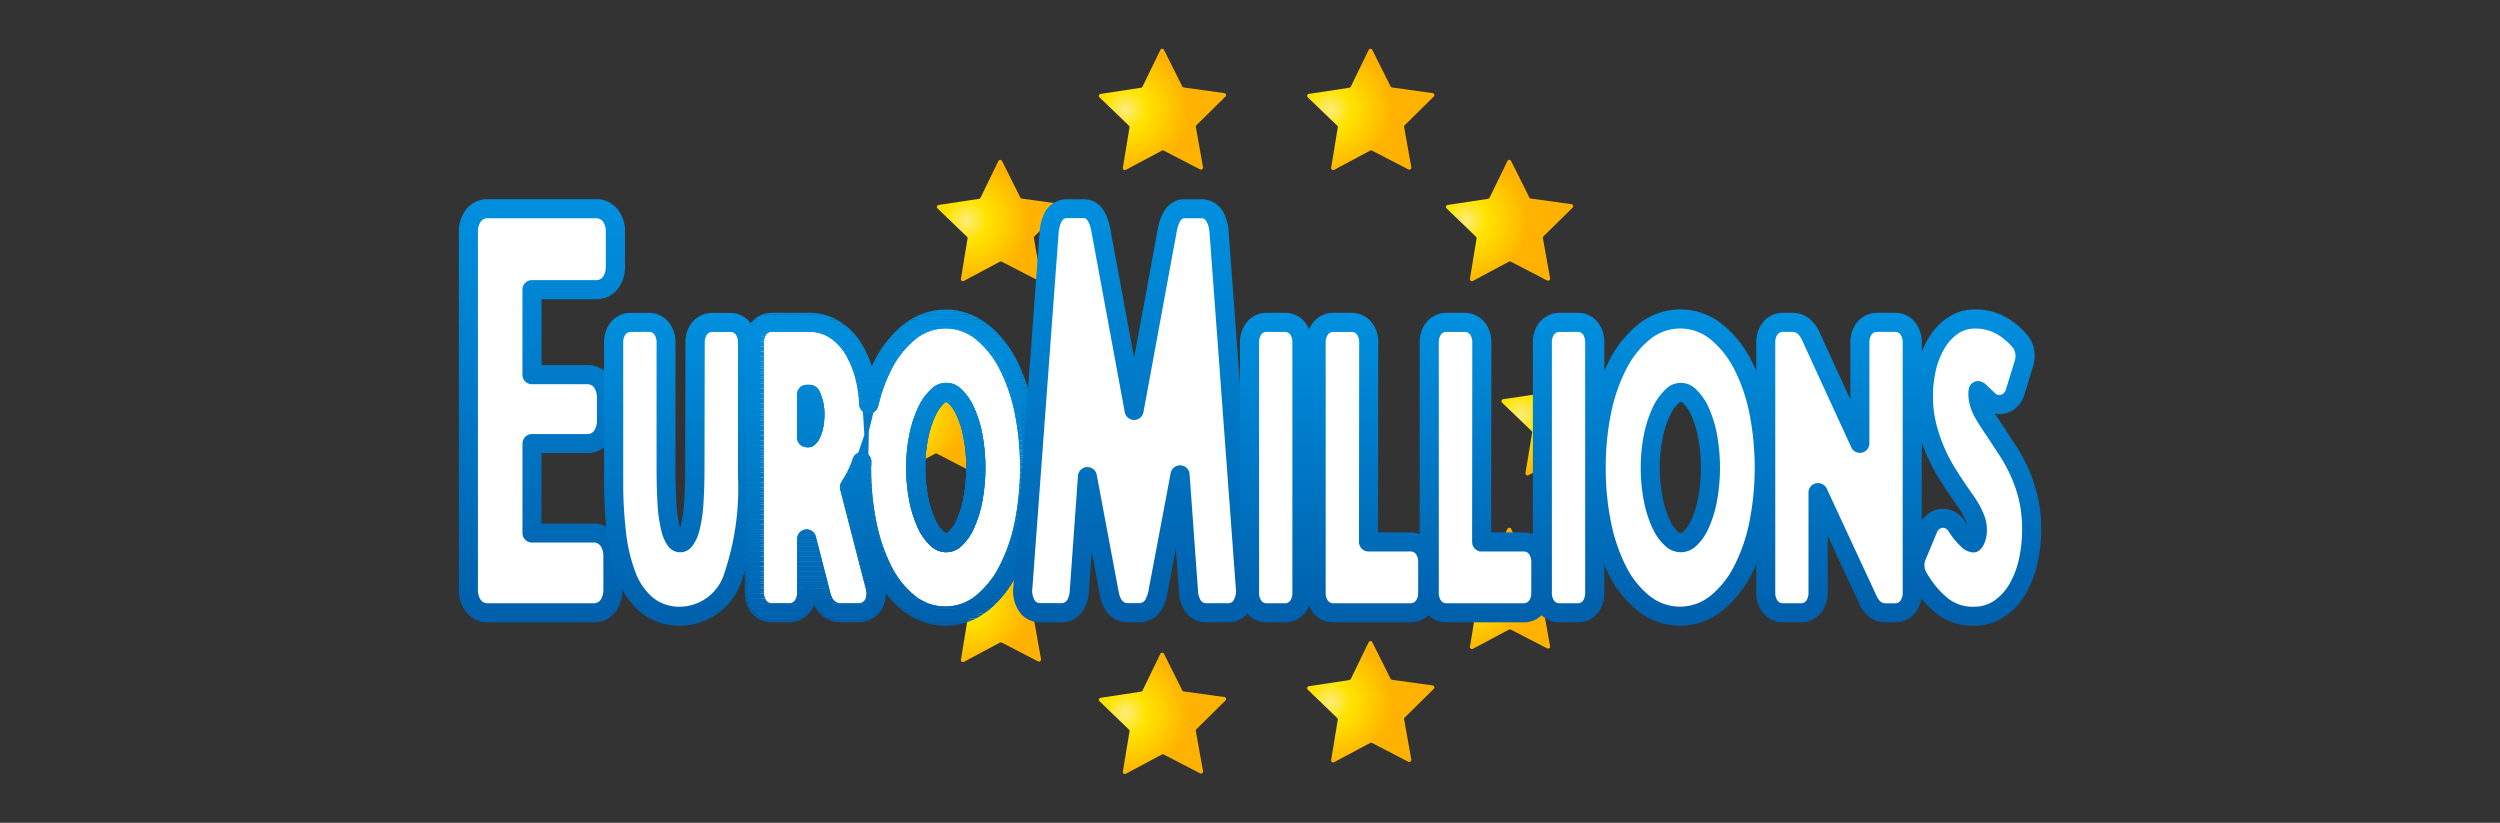 <svg id="Euromillions" xmlns="http://www.w3.org/2000/svg" xmlns:xlink="http://www.w3.org/1999/xlink" viewBox="0 0 158 52">
  <rect x="0" y="0" width="158" height="52" fill="#333333" stroke="none"/>
  <defs>
    <radialGradient id="radial-gradient" cx="0.5" cy="0.5" r="0.512" gradientTransform="translate(-0.244 0) scale(0.954 1)" gradientUnits="objectBoundingBox">
      <stop offset="0.002" stop-color="#ffec7c"/>
      <stop offset="0.325" stop-color="#ffe400"/>
      <stop offset="1" stop-color="#ffb300"/>
    </radialGradient>
    <radialGradient id="radial-gradient-2" cx="0.5" cy="0.5" r="0.512" xlink:href="#radial-gradient"/>
    <radialGradient id="radial-gradient-3" cx="0.5" cy="0.5" r="0.512" gradientTransform="translate(-0.318 0) scale(0.954 1)" xlink:href="#radial-gradient"/>
    <radialGradient id="radial-gradient-4" cx="0.5" cy="0.5" r="0.512" gradientTransform="translate(-0.327 0) scale(0.954 1)" xlink:href="#radial-gradient"/>
    <radialGradient id="radial-gradient-5" cx="0.5" cy="0.5" r="0.512" gradientTransform="translate(-0.234 0) scale(0.954 1)" xlink:href="#radial-gradient"/>
    <radialGradient id="radial-gradient-6" cx="0.5" cy="0.5" r="0.512" gradientTransform="translate(-0.318 0) scale(0.954 1)" xlink:href="#radial-gradient"/>
    <radialGradient id="radial-gradient-7" cx="0.5" cy="0.5" r="0.512" gradientTransform="translate(-0.267 0) scale(0.954 1)" xlink:href="#radial-gradient"/>
    <radialGradient id="radial-gradient-8" cx="0.5" cy="0.5" r="0.512" gradientTransform="translate(-0.267 0) scale(0.955 1)" xlink:href="#radial-gradient"/>
    <radialGradient id="radial-gradient-9" cx="0.5" cy="0.5" r="0.512" gradientTransform="translate(-0.298 0) scale(0.954 1)" xlink:href="#radial-gradient"/>
    <radialGradient id="radial-gradient-10" cx="0.5" cy="0.5" r="0.512" gradientTransform="translate(-0.298 0) scale(0.955 1)" xlink:href="#radial-gradient"/>
    <linearGradient id="linear-gradient" x1="0.5" x2="0.5" y2="1" gradientUnits="objectBoundingBox">
      <stop offset="0" stop-color="#0090df"/>
      <stop offset="1" stop-color="#005fab"/>
    </linearGradient>
    <linearGradient id="linear-gradient-3" x1="0" y1="0.5" x2="1" y2="0.5" xlink:href="#linear-gradient"/>
    <clipPath id="clip-path">
      <path id="Tracciato_3459" data-name="Tracciato 3459" d="M395.828,139.148a4.276,4.276,0,0,1-2.71-.961,6.129,6.129,0,0,1-1.08-1.113,2.022,2.022,0,0,1-.134.771,1.638,1.638,0,0,1-1.535,1.088h-1.2a1.792,1.792,0,0,1-1.649-1.125,1.991,1.991,0,0,1-.132.284,1.618,1.618,0,0,1-1.405.84H384.8a1.6,1.6,0,0,1-1.405-.842,2.02,2.02,0,0,1-.26-1.02V121.232a2.007,2.007,0,0,1,.26-1.02,1.606,1.606,0,0,1,1.405-.841h2.451a3.459,3.459,0,0,1,1.989.615,4.533,4.533,0,0,1,1.36,1.5,6.814,6.814,0,0,1,.56,1.274c.062-.133.126-.262.192-.386a7.039,7.039,0,0,1,1.8-2.251,4.224,4.224,0,0,1,5.362,0,7.025,7.025,0,0,1,1.8,2.251,11.967,11.967,0,0,1,1.071,3.092,18.948,18.948,0,0,1,0,7.391,11.969,11.969,0,0,1-1.072,3.08,7.014,7.014,0,0,1-1.8,2.25A4.217,4.217,0,0,1,395.828,139.148Zm-5.292-10.974a.584.584,0,0,1,.1.009.6.6,0,0,1,.5.6c0,.069-.006.136-.01.2s-.008.106-.008.162a16.945,16.945,0,0,0,.331,3.449,10.963,10.963,0,0,0,.937,2.768,5.665,5.665,0,0,0,1.477,1.873,3.064,3.064,0,0,0,3.891,0,5.84,5.84,0,0,0,1.482-1.871,10.779,10.779,0,0,0,.959-2.768,17.761,17.761,0,0,0,0-6.892,10.792,10.792,0,0,0-.958-2.779,5.834,5.834,0,0,0-1.482-1.87,3.016,3.016,0,0,0-3.859,0,5.848,5.848,0,0,0-1.482,1.871,10.345,10.345,0,0,0-.857,2.36.61.61,0,0,1-.64.457.6.6,0,0,1-.547-.564,8.585,8.585,0,0,0-.19-1.452,6.158,6.158,0,0,0-.628-1.646,3.351,3.351,0,0,0-.993-1.1,2.28,2.28,0,0,0-1.311-.406H384.8a.41.41,0,0,0-.358.232.834.834,0,0,0-.1.423v15.839a.839.839,0,0,0,.1.423.406.406,0,0,0,.358.233h1.184a.414.414,0,0,0,.358-.232.838.838,0,0,0,.1-.424v-3.386a.6.6,0,0,1,1.186-.15l.924,3.587c.134.5.41.606.616.606h1.2a.442.442,0,0,0,.411-.321.888.888,0,0,0,.013-.558l-1.628-6.308a.6.6,0,0,1,.084-.489c.11-.168.183-.286.258-.42a5.6,5.6,0,0,0,.458-1.051A.6.6,0,0,1,390.536,128.174Zm5.333,6.329a1.451,1.451,0,0,1-.983-.392,3.474,3.474,0,0,1-.816-1.145,7.424,7.424,0,0,1-.543-1.723,10.945,10.945,0,0,1-.194-2.091,10.241,10.241,0,0,1,.208-2.112,7.38,7.38,0,0,1,.563-1.713,3.642,3.642,0,0,1,.818-1.136,1.33,1.33,0,0,1,1.889,0,3.555,3.555,0,0,1,.8,1.135,7.419,7.419,0,0,1,.537,1.711,11.737,11.737,0,0,1,0,4.242,7.355,7.355,0,0,1-.536,1.724,3.4,3.4,0,0,1-.794,1.117A1.387,1.387,0,0,1,395.869,134.5Zm0-9.5a.3.3,0,0,0-.145.085,2.456,2.456,0,0,0-.537.764,6.148,6.148,0,0,0-.467,1.433,9.033,9.033,0,0,0-.182,1.864,9.7,9.7,0,0,0,.172,1.859,6.14,6.14,0,0,0,.451,1.441,2.345,2.345,0,0,0,.52.753c.106.092.157.092.189.092.015,0,.055,0,.148-.082a2.241,2.241,0,0,0,.5-.726,6.144,6.144,0,0,0,.444-1.441,10.021,10.021,0,0,0,.171-1.9,9.9,9.9,0,0,0-.17-1.883,6.154,6.154,0,0,0-.446-1.432,2.375,2.375,0,0,0-.513-.751A.273.273,0,0,0,395.869,125.006Zm-8.822,2.861a.6.6,0,0,1-.6-.6v-2.741a.6.6,0,0,1,.6-.6h.2a.628.628,0,0,1,.2.033.8.8,0,0,1,.452.472,3.292,3.292,0,0,1,.267,1.374,4.238,4.238,0,0,1-.077.811,2.632,2.632,0,0,1-.222.68,1.314,1.314,0,0,1-.337.438.6.6,0,0,1-.375.137l-.1,0Z" transform="translate(-383.135 -119.161)" fill="none"/>
    </clipPath>
    <linearGradient id="linear-gradient-8" x1="0.5" y1="0" x2="0.5" y2="1" xlink:href="#linear-gradient"/>
  </defs>
  <g id="Euro_Millions" data-name="Euro Millions" transform="translate(-2673 -837.004)">
    <g id="Raggruppa_5701" data-name="Raggruppa 5701" transform="translate(2728.12 840.087)">
      <g id="Group_3491" data-name="Group 3491" transform="translate(4.095 7.019)">
        <g id="Group_3322" data-name="Group 3322">
          <path id="Path_6544" data-name="Path 6544" d="M404.636,119.017l-2.29-1.185a.127.127,0,0,0-.12,0l-2.275,1.215a.127.127,0,0,1-.174-.05.125.125,0,0,1-.014-.085l.419-2.544a.127.127,0,0,0-.038-.113l-1.858-1.789a.128.128,0,0,1,.069-.22l2.549-.386a.13.13,0,0,0,.1-.072l1.126-2.319a.128.128,0,0,1,.231,0l1.155,2.305a.129.129,0,0,0,.1.07l2.556.355a.129.129,0,0,1,.112.142.132.132,0,0,1-.039.077l-1.835,1.812a.128.128,0,0,0-.037.114l.452,2.538a.129.129,0,0,1-.1.149A.133.133,0,0,1,404.636,119.017Z" transform="translate(-398.247 -111.395)" fill="url(#radial-gradient)"/>
        </g>
      </g>
      <g id="Group_3491-2" data-name="Group 3491" transform="translate(4.095 31.094)">
        <g id="Group_3322-2" data-name="Group 3322">
          <path id="Path_6544-2" data-name="Path 6544" d="M404.636,148.98l-2.29-1.186a.127.127,0,0,0-.12,0l-2.275,1.215a.128.128,0,0,1-.174-.05.126.126,0,0,1-.014-.085l.419-2.544a.129.129,0,0,0-.038-.114l-1.858-1.788a.129.129,0,0,1-.007-.181.133.133,0,0,1,.076-.04l2.549-.386a.128.128,0,0,0,.1-.072l1.126-2.32a.129.129,0,0,1,.17-.061.131.131,0,0,1,.06.059l1.155,2.305a.127.127,0,0,0,.1.07l2.556.356a.129.129,0,0,1,.112.142.132.132,0,0,1-.039.077l-1.835,1.811a.13.13,0,0,0-.037.115l.452,2.538a.128.128,0,0,1-.186.136Z" transform="translate(-398.247 -141.358)" fill="url(#radial-gradient-2)"/>
        </g>
      </g>
      <g id="Group_3491-3" data-name="Group 3491" transform="translate(36.266 7.019)">
        <g id="Group_3322-3" data-name="Group 3322">
          <path id="Path_6544-3" data-name="Path 6544" d="M444.675,119.017l-2.29-1.185a.126.126,0,0,0-.12,0l-2.275,1.215a.127.127,0,0,1-.174-.05.125.125,0,0,1-.014-.085l.419-2.544a.127.127,0,0,0-.038-.113l-1.858-1.789a.128.128,0,0,1,.069-.22l2.549-.386a.129.129,0,0,0,.1-.072l1.127-2.319a.128.128,0,0,1,.231,0l1.155,2.305a.129.129,0,0,0,.1.07l2.556.355a.129.129,0,0,1,.112.142.131.131,0,0,1-.039.077l-1.835,1.812a.129.129,0,0,0-.037.114l.452,2.538a.128.128,0,0,1-.1.149A.134.134,0,0,1,444.675,119.017Z" transform="translate(-438.286 -111.396)" fill="url(#radial-gradient-3)"/>
        </g>
      </g>
      <g id="Group_3491-4" data-name="Group 3491" transform="translate(39.775 19.303)">
        <g id="Group_3322-4" data-name="Group 3322">
          <path id="Path_6544-4" data-name="Path 6544" d="M449.043,134.3l-2.29-1.186a.126.126,0,0,0-.12,0l-2.275,1.215a.128.128,0,0,1-.174-.05.131.131,0,0,1-.014-.085l.42-2.544a.129.129,0,0,0-.038-.114l-1.858-1.788a.127.127,0,0,1,.069-.22l2.549-.387a.128.128,0,0,0,.1-.072l1.126-2.319a.128.128,0,0,1,.231,0l1.155,2.3a.126.126,0,0,0,.1.07l2.556.356a.127.127,0,0,1,.072.219l-1.834,1.811a.13.13,0,0,0-.037.115l.452,2.538a.128.128,0,0,1-.186.136Z" transform="translate(-442.654 -126.683)" fill="url(#radial-gradient-4)"/>
        </g>
      </g>
      <g id="Group_3491-5" data-name="Group 3491" transform="translate(0 19.156)">
        <g id="Group_3322-5" data-name="Group 3322">
          <path id="Path_6544-5" data-name="Path 6544" d="M399.54,134.123l-2.289-1.186a.128.128,0,0,0-.121,0l-2.275,1.215a.128.128,0,0,1-.174-.05.126.126,0,0,1-.014-.085l.419-2.544a.129.129,0,0,0-.038-.114l-1.857-1.788a.128.128,0,0,1-.008-.181.134.134,0,0,1,.076-.04l2.549-.386a.127.127,0,0,0,.1-.072l1.127-2.319a.127.127,0,0,1,.17-.061.126.126,0,0,1,.06.059l1.155,2.305a.127.127,0,0,0,.1.07l2.556.356a.129.129,0,0,1,.112.142.131.131,0,0,1-.039.077l-1.835,1.811a.127.127,0,0,0-.036.115l.452,2.538a.128.128,0,0,1-.186.136Z" transform="translate(-393.151 -126.501)" fill="url(#radial-gradient-5)"/>
        </g>
      </g>
      <g id="Group_3491-6" data-name="Group 3491" transform="translate(36.266 30.27)">
        <g id="Group_3322-6" data-name="Group 3322">
          <path id="Path_6544-6" data-name="Path 6544" d="M444.675,147.954l-2.29-1.185a.129.129,0,0,0-.12,0l-2.275,1.215a.128.128,0,0,1-.174-.049.126.126,0,0,1-.014-.085l.419-2.544a.129.129,0,0,0-.038-.114l-1.858-1.788a.128.128,0,0,1,.069-.221l2.549-.386a.129.129,0,0,0,.1-.072l1.127-2.319a.128.128,0,0,1,.17-.061.135.135,0,0,1,.06.059l1.155,2.305a.129.129,0,0,0,.1.07l2.556.356a.128.128,0,0,1,.112.142.136.136,0,0,1-.039.077l-1.835,1.811a.129.129,0,0,0-.037.114l.452,2.538a.128.128,0,0,1-.1.149A.124.124,0,0,1,444.675,147.954Z" transform="translate(-438.286 -140.333)" fill="url(#radial-gradient-6)"/>
        </g>
      </g>
      <g id="Group_3491-7" data-name="Group 3491" transform="translate(14.331)">
        <g id="Group_3322-7" data-name="Group 3322">
          <path id="Path_6544-7" data-name="Path 6544" d="M417.375,110.281l-2.29-1.185a.129.129,0,0,0-.12,0l-2.275,1.215a.127.127,0,0,1-.174-.049.132.132,0,0,1-.014-.085l.42-2.544a.131.131,0,0,0-.038-.114l-1.858-1.788a.128.128,0,0,1,.069-.221l2.549-.386a.129.129,0,0,0,.1-.072l1.126-2.319a.128.128,0,0,1,.17-.061.133.133,0,0,1,.061.059l1.155,2.305a.128.128,0,0,0,.1.07l2.556.356a.128.128,0,0,1,.072.219l-1.835,1.811a.13.13,0,0,0-.036.114l.452,2.538a.128.128,0,0,1-.1.149A.122.122,0,0,1,417.375,110.281Z" transform="translate(-410.987 -102.66)" fill="url(#radial-gradient-7)"/>
        </g>
      </g>
      <g id="Group_3491-8" data-name="Group 3491" transform="translate(14.331 38.166)">
        <g id="Group_3322-8" data-name="Group 3322">
          <path id="Path_6544-8" data-name="Path 6544" d="M417.375,157.782l-2.29-1.185a.127.127,0,0,0-.12,0l-2.275,1.215a.127.127,0,0,1-.174-.05.13.13,0,0,1-.014-.085l.42-2.544a.129.129,0,0,0-.038-.113l-1.858-1.789a.128.128,0,0,1,.069-.22l2.549-.386a.129.129,0,0,0,.1-.072l1.126-2.319a.128.128,0,0,1,.231,0l1.155,2.305a.128.128,0,0,0,.1.07l2.556.355a.128.128,0,0,1,.111.142.123.123,0,0,1-.039.077l-1.835,1.812a.13.13,0,0,0-.036.114l.452,2.538a.129.129,0,0,1-.1.149A.132.132,0,0,1,417.375,157.782Z" transform="translate(-410.987 -150.16)" fill="url(#radial-gradient-8)"/>
        </g>
      </g>
      <g id="Group_3491-9" data-name="Group 3491" transform="translate(27.492)">
        <g id="Group_3322-9" data-name="Group 3322">
          <path id="Path_6544-9" data-name="Path 6544" d="M433.755,110.281l-2.289-1.185a.13.13,0,0,0-.121,0l-2.274,1.215a.129.129,0,0,1-.174-.049.126.126,0,0,1-.014-.085l.419-2.544a.129.129,0,0,0-.038-.114l-1.857-1.788a.127.127,0,0,1-.007-.181.125.125,0,0,1,.076-.04l2.55-.386a.127.127,0,0,0,.1-.072l1.127-2.319a.129.129,0,0,1,.17-.061.131.131,0,0,1,.06.059l1.155,2.305a.129.129,0,0,0,.1.07l2.555.356a.128.128,0,0,1,.112.142.136.136,0,0,1-.039.077l-1.835,1.811a.126.126,0,0,0-.036.114l.452,2.538a.128.128,0,0,1-.1.149A.124.124,0,0,1,433.755,110.281Z" transform="translate(-427.366 -102.66)" fill="url(#radial-gradient-9)"/>
        </g>
      </g>
      <g id="Group_3491-10" data-name="Group 3491" transform="translate(27.492 37.435)">
        <g id="Group_3322-10" data-name="Group 3322">
          <path id="Path_6544-10" data-name="Path 6544" d="M433.755,156.872l-2.289-1.185a.128.128,0,0,0-.121,0l-2.274,1.215a.128.128,0,0,1-.174-.05.124.124,0,0,1-.014-.085l.419-2.544a.126.126,0,0,0-.038-.113l-1.857-1.789a.126.126,0,0,1-.007-.18.125.125,0,0,1,.076-.04l2.55-.387a.127.127,0,0,0,.1-.072l1.127-2.319a.127.127,0,0,1,.17-.061.124.124,0,0,1,.06.059l1.155,2.305a.129.129,0,0,0,.1.07l2.555.355a.129.129,0,0,1,.112.142.131.131,0,0,1-.039.077l-1.835,1.812a.126.126,0,0,0-.036.114l.452,2.538a.128.128,0,0,1-.1.149A.134.134,0,0,1,433.755,156.872Z" transform="translate(-427.366 -149.25)" fill="url(#radial-gradient-10)"/>
        </g>
      </g>
    </g>
    <g id="Raggruppa_3092" data-name="Raggruppa 3092" transform="translate(2702 849.594)">
      <path id="Tracciato_3452" data-name="Tracciato 3452" d="M369.354,131.73h-3.942v-5.656h3.54a1.1,1.1,0,0,0,.961-.594,1.715,1.715,0,0,0,.212-.859v-1.45a1.714,1.714,0,0,0-.212-.858,1.1,1.1,0,0,0-.961-.594h-3.54v-5.37h4.1a1.1,1.1,0,0,0,.964-.6,1.69,1.69,0,0,0,.21-.854v-2.2a1.712,1.712,0,0,0-.212-.858,1.1,1.1,0,0,0-.962-.594h-6.949a1.1,1.1,0,0,0-.962.594,1.712,1.712,0,0,0-.212.858v22.631a1.712,1.712,0,0,0,.212.858,1.1,1.1,0,0,0,.962.594h6.787a1.1,1.1,0,0,0,.959-.59,1.714,1.714,0,0,0,.215-.862v-2.137a1.737,1.737,0,0,0-.209-.856A1.115,1.115,0,0,0,369.354,131.73Z" transform="translate(-360.791 -110.635)" fill="#fff"/>
      <path id="Tracciato_3453" data-name="Tracciato 3453" d="M369.208,137.229H362.42a1.707,1.707,0,0,1-1.485-.9,2.308,2.308,0,0,1-.291-1.156V112.542a2.315,2.315,0,0,1,.29-1.156,1.709,1.709,0,0,1,1.486-.9h6.949a1.71,1.71,0,0,1,1.486.9,2.313,2.313,0,0,1,.291,1.157v2.206a2.3,2.3,0,0,1-.291,1.156,1.7,1.7,0,0,1-1.486.9h-3.5v4.165H368.8a1.707,1.707,0,0,1,1.484.9,2.3,2.3,0,0,1,.292,1.156v1.451a2.306,2.306,0,0,1-.291,1.155,1.708,1.708,0,0,1-1.485.9h-2.937v4.451h3.339a1.708,1.708,0,0,1,1.483.9,2.334,2.334,0,0,1,.292,1.161v2.137a2.317,2.317,0,0,1-.293,1.16A1.714,1.714,0,0,1,369.208,137.229Zm-6.788-25.537a.508.508,0,0,0-.438.29,1.117,1.117,0,0,0-.133.56v22.631a1.116,1.116,0,0,0,.133.561.507.507,0,0,0,.437.289h6.788a.513.513,0,0,0,.437-.289,1.109,1.109,0,0,0,.133-.561v-2.137a1.148,1.148,0,0,0-.133-.562.527.527,0,0,0-.438-.289h-3.942a.6.6,0,0,1-.6-.6v-5.656a.6.6,0,0,1,.6-.6H368.8a.511.511,0,0,0,.438-.289,1.127,1.127,0,0,0,.133-.56v-1.451a1.119,1.119,0,0,0-.133-.56.509.509,0,0,0-.437-.289h-3.539a.6.6,0,0,1-.6-.6V116.2a.6.6,0,0,1,.6-.6h4.1a.506.506,0,0,0,.438-.292,1.1,1.1,0,0,0,.133-.559v-2.206a1.123,1.123,0,0,0-.133-.561.509.509,0,0,0-.438-.289Z" transform="translate(-360.644 -110.487)" fill="url(#linear-gradient)"/>
    </g>
    <g id="Raggruppa_3093" data-name="Raggruppa 3093" transform="translate(2711.18 856.775)">
      <path id="Tracciato_3454" data-name="Tracciato 3454" d="M380.213,120.173h-1.184a1,1,0,0,0-.884.54,1.44,1.44,0,0,0-.179.718l-.013,7.918c0,.824-.023,1.58-.067,2.245a8.08,8.08,0,0,1-.239,1.586,2.112,2.112,0,0,1-.371.8.3.3,0,0,1-.263.117.28.28,0,0,1-.25-.109,2.049,2.049,0,0,1-.354-.795,8.6,8.6,0,0,1-.222-1.6c-.04-.672-.06-1.429-.06-2.248v-7.92a1.45,1.45,0,0,0-.178-.718,1.01,1.01,0,0,0-.884-.54h-1.184a1,1,0,0,0-.884.54,1.427,1.427,0,0,0-.179.718v8.733a27.479,27.479,0,0,0,.19,3.415,10.731,10.731,0,0,0,.638,2.641,4.414,4.414,0,0,0,1.29,1.834,3.252,3.252,0,0,0,2.076.689,3.532,3.532,0,0,0,3.371-2.545,17.234,17.234,0,0,0,.89-6.3v-8.47a1.443,1.443,0,0,0-.179-.719A1.008,1.008,0,0,0,380.213,120.173Z" transform="translate(-372.216 -119.57)" fill="#fff"/>
      <path id="Tracciato_3455" data-name="Tracciato 3455" d="M376.866,139.2a3.836,3.836,0,0,1-2.45-.82,5.007,5.007,0,0,1-1.474-2.08,11.323,11.323,0,0,1-.677-2.791,28.1,28.1,0,0,1-.2-3.491v-8.733a2.007,2.007,0,0,1,.26-1.02,1.606,1.606,0,0,1,1.405-.841h1.184a1.6,1.6,0,0,1,1.406.841,2.045,2.045,0,0,1,.259,1.02v7.92c0,.816.02,1.56.059,2.213a8.178,8.178,0,0,0,.2,1.482c.01.041.021.08.031.115.014-.043.028-.088.041-.139a7.583,7.583,0,0,0,.219-1.467c.043-.645.065-1.387.065-2.2l.014-7.92a2.026,2.026,0,0,1,.257-1.014,1.608,1.608,0,0,1,1.408-.845h1.184a1.622,1.622,0,0,1,1.406.841,2.046,2.046,0,0,1,.259,1.02v8.47a17.808,17.808,0,0,1-.934,6.524A4.137,4.137,0,0,1,376.866,139.2Zm-3.131-18.571a.413.413,0,0,0-.359.233.83.83,0,0,0-.1.423v8.733a26.743,26.743,0,0,0,.186,3.339,10.088,10.088,0,0,0,.6,2.492,3.807,3.807,0,0,0,1.108,1.589,2.661,2.661,0,0,0,1.7.558,2.973,2.973,0,0,0,2.814-2.17,16.7,16.7,0,0,0,.845-6.07v-8.47a.847.847,0,0,0-.1-.422.408.408,0,0,0-.359-.234h-1.184a.409.409,0,0,0-.358.232.849.849,0,0,0-.1.423l-.014,7.919c0,.844-.022,1.613-.068,2.284a8.716,8.716,0,0,1-.259,1.707,2.665,2.665,0,0,1-.495,1.033.943.943,0,0,1-1.431,0,2.576,2.576,0,0,1-.477-1.033,9.269,9.269,0,0,1-.239-1.709c-.04-.677-.061-1.445-.061-2.284v-7.92a.847.847,0,0,0-.1-.423.409.409,0,0,0-.359-.232Z" transform="translate(-372.069 -119.423)" fill="url(#linear-gradient)"/>
    </g>
    <g id="Raggruppa_3098" data-name="Raggruppa 3098" transform="translate(2720.072 856.564)">
      <g id="Raggruppa_3094" data-name="Raggruppa 3094" transform="translate(0.201 0.201)">
        <path id="Tracciato_3456" data-name="Tracciato 3456" d="M388.117,137.419a1.245,1.245,0,0,0,1.2,1.057h1.2a1.033,1.033,0,0,0,.973-.7,1.473,1.473,0,0,0,.031-.939l-1.625-6.3c.017-.024.033-.049.049-.073q.111-.169.235-.388a6.27,6.27,0,0,0,.5-1.153c0,.128-.018.247-.018.376a17.559,17.559,0,0,0,.344,3.573,11.552,11.552,0,0,0,.991,2.92,6.233,6.233,0,0,0,1.639,2.069,3.683,3.683,0,0,0,2.336.831,3.629,3.629,0,0,0,2.305-.832,6.435,6.435,0,0,0,1.639-2.06,11.335,11.335,0,0,0,1.015-2.924,18.345,18.345,0,0,0,0-7.141,11.326,11.326,0,0,0-1.016-2.937,6.436,6.436,0,0,0-1.639-2.06,3.608,3.608,0,0,0-4.61,0,6.458,6.458,0,0,0-1.639,2.06,10.983,10.983,0,0,0-.909,2.5,9.224,9.224,0,0,0-.206-1.555,6.77,6.77,0,0,0-.691-1.808,3.958,3.958,0,0,0-1.179-1.3,2.874,2.874,0,0,0-1.649-.509h-2.451a1,1,0,0,0-.884.54,1.428,1.428,0,0,0-.179.718v15.839a1.438,1.438,0,0,0,.182.725,1,1,0,0,0,.881.534h1.184a1,1,0,0,0,.88-.534,1.448,1.448,0,0,0,.182-.725m10.687-7.919a10.565,10.565,0,0,1-.182,2.012,6.758,6.758,0,0,1-.49,1.583,2.787,2.787,0,0,1-.646.92.786.786,0,0,1-.546.233.862.862,0,0,1-.587-.243,2.9,2.9,0,0,1-.667-.947,6.773,6.773,0,0,1-.5-1.582,10.288,10.288,0,0,1-.183-1.975,9.689,9.689,0,0,1,.194-1.988,6.8,6.8,0,0,1,.515-1.572,3.042,3.042,0,0,1,.678-.951.786.786,0,0,1,.546-.238.765.765,0,0,1,.538.235,2.939,2.939,0,0,1,.654.942,6.812,6.812,0,0,1,.492,1.573A10.422,10.422,0,0,1,397.881,129.3Zm-10.237-2.656a2.072,2.072,0,0,1-.167.524.742.742,0,0,1-.182.243h-.1v-2.74h.2a.39.39,0,0,1,.1.154,2.69,2.69,0,0,1,.213,1.122A3.587,3.587,0,0,1,387.643,126.642Z" transform="translate(-383.483 -119.508)" fill="#fff"/>
        <path id="Tracciato_3457" data-name="Tracciato 3457" d="M395.877,139a4.084,4.084,0,0,1-2.586-.917,6.511,6.511,0,0,1-1.608-1.943l.129.5a1.869,1.869,0,0,1-.047,1.185,1.439,1.439,0,0,1-1.347.96h-1.2a1.656,1.656,0,0,1-1.589-1.356.4.4,0,0,1,.777-.208c.183.686.629.761.812.761h1.2a.638.638,0,0,0,.6-.448,1.083,1.083,0,0,0,.019-.685l-1.673-6.481.148-.218c.069-.105.143-.227.221-.366a5.732,5.732,0,0,0,.472-1.086l.532-1.557-.113-1.916a8.751,8.751,0,0,0-.2-1.486,6.326,6.326,0,0,0-.648-1.7,3.542,3.542,0,0,0-1.056-1.172,2.476,2.476,0,0,0-1.423-.44h-2.451a.6.6,0,0,0-.533.335,1.026,1.026,0,0,0-.127.522v15.839a1.029,1.029,0,0,0,.129.524.6.6,0,0,0,.532.333h1.184a.606.606,0,0,0,.532-.333,1.035,1.035,0,0,0,.129-.524.4.4,0,0,1,.8,0,1.851,1.851,0,0,1-.234.922,1.4,1.4,0,0,1-1.23.738h-1.184a1.405,1.405,0,0,1-1.23-.739,1.819,1.819,0,0,1-.234-.922V121.281a1.808,1.808,0,0,1,.233-.919,1.409,1.409,0,0,1,1.231-.741H387.3a3.261,3.261,0,0,1,1.875.58,4.315,4.315,0,0,1,1.3,1.432,7.018,7.018,0,0,1,.7,1.765,9.144,9.144,0,0,1,.407-.885,6.839,6.839,0,0,1,1.744-2.187,4.022,4.022,0,0,1,5.11,0,6.8,6.8,0,0,1,1.744,2.186,11.752,11.752,0,0,1,1.053,3.04,18.769,18.769,0,0,1,0,7.308,11.759,11.759,0,0,1-1.053,3.028,6.832,6.832,0,0,1-1.744,2.187A4.02,4.02,0,0,1,395.877,139Zm-4.855-12.1-.035,1.936c0,.066-.006.129-.01.192s-.008.117-.008.177a17.181,17.181,0,0,0,.335,3.49,11.178,11.178,0,0,0,.955,2.819,5.856,5.856,0,0,0,1.531,1.938,3.265,3.265,0,0,0,4.141,0,6.024,6.024,0,0,0,1.534-1.933,10.919,10.919,0,0,0,.978-2.821,17.929,17.929,0,0,0,0-6.974,10.912,10.912,0,0,0-.978-2.831,6.012,6.012,0,0,0-1.534-1.933,3.218,3.218,0,0,0-4.109,0,6.038,6.038,0,0,0-1.534,1.934,10.525,10.525,0,0,0-.875,2.406Zm4.9,7.454a1.261,1.261,0,0,1-.852-.342,3.285,3.285,0,0,1-.766-1.079,7.2,7.2,0,0,1-.528-1.676,10.738,10.738,0,0,1-.19-2.052,10.061,10.061,0,0,1,.2-2.07,7.163,7.163,0,0,1,.547-1.666,3.438,3.438,0,0,1,.771-1.074,1.129,1.129,0,0,1,1.62,0,3.338,3.338,0,0,1,.75,1.07,7.254,7.254,0,0,1,.522,1.666,10.811,10.811,0,0,1,.19,2.076,10.97,10.97,0,0,1-.19,2.088,7.211,7.211,0,0,1-.522,1.678,3.191,3.191,0,0,1-.744,1.051A1.2,1.2,0,0,1,395.918,134.351Zm0-9.5a.4.4,0,0,0-.28.136,2.667,2.667,0,0,0-.584.827,6.406,6.406,0,0,0-.482,1.479,9.247,9.247,0,0,0-.186,1.905,9.909,9.909,0,0,0,.175,1.9,6.436,6.436,0,0,0,.466,1.488,2.5,2.5,0,0,0,.57.817.462.462,0,0,0,.321.143.391.391,0,0,0,.28-.133,2.406,2.406,0,0,0,.549-.79,6.437,6.437,0,0,0,.459-1.488,10.759,10.759,0,0,0,0-3.858,6.458,6.458,0,0,0-.461-1.478,2.555,2.555,0,0,0-.561-.816C396.04,124.855,395.957,124.855,395.918,124.855Zm-9.224,2.865v-3.548l.737.023c.085.029.213.1.335.366a3.1,3.1,0,0,1,.248,1.29,4.02,4.02,0,0,1-.074.772,2.453,2.453,0,0,1-.2.628,1.128,1.128,0,0,1-.285.374l-.108.089Z" transform="translate(-383.385 -119.41)" fill="url(#linear-gradient-3)"/>
      </g>
      <g id="Raggruppa_3097" data-name="Raggruppa 3097">
        <g id="Raggruppa_3096" data-name="Raggruppa 3096">
          <g id="Raggruppa_3095" data-name="Raggruppa 3095" clip-path="url(#clip-path)">
            <rect id="Rettangolo_808" data-name="Rettangolo 808" width="1.722" height="0.079" transform="translate(3.309 4.761)" fill="#0087d4"/>
            <rect id="Rettangolo_809" data-name="Rettangolo 809" width="1.722" height="0.156" transform="translate(3.309 4.841)" fill="#0087d4"/>
            <rect id="Rettangolo_810" data-name="Rettangolo 810" width="1.722" height="0.156" transform="translate(3.309 4.997)" fill="#0086d4"/>
            <rect id="Rettangolo_811" data-name="Rettangolo 811" width="1.722" height="0.156" transform="translate(3.309 5.153)" fill="#0086d3"/>
            <rect id="Rettangolo_812" data-name="Rettangolo 812" width="1.722" height="0.156" transform="translate(3.309 5.309)" fill="#0086d3"/>
            <rect id="Rettangolo_813" data-name="Rettangolo 813" width="1.722" height="0.156" transform="translate(3.309 5.465)" fill="#0085d2"/>
            <rect id="Rettangolo_814" data-name="Rettangolo 814" width="1.722" height="0.156" transform="translate(3.309 5.621)" fill="#0085d2"/>
            <rect id="Rettangolo_815" data-name="Rettangolo 815" width="1.722" height="0.156" transform="translate(3.309 5.778)" fill="#0085d2"/>
            <rect id="Rettangolo_816" data-name="Rettangolo 816" width="1.722" height="0.156" transform="translate(3.309 5.934)" fill="#0084d1"/>
            <rect id="Rettangolo_817" data-name="Rettangolo 817" width="1.722" height="0.156" transform="translate(3.309 6.09)" fill="#0084d1"/>
            <rect id="Rettangolo_818" data-name="Rettangolo 818" width="1.722" height="0.156" transform="translate(3.309 6.246)" fill="#0084d1"/>
            <rect id="Rettangolo_819" data-name="Rettangolo 819" width="1.722" height="0.156" transform="translate(3.309 6.402)" fill="#0083d0"/>
            <rect id="Rettangolo_820" data-name="Rettangolo 820" width="1.722" height="0.156" transform="translate(3.309 6.558)" fill="#0083d0"/>
            <rect id="Rettangolo_821" data-name="Rettangolo 821" width="1.722" height="0.156" transform="translate(3.309 6.714)" fill="#0083cf"/>
            <rect id="Rettangolo_822" data-name="Rettangolo 822" width="1.722" height="0.156" transform="translate(3.309 6.871)" fill="#0082cf"/>
            <rect id="Rettangolo_823" data-name="Rettangolo 823" width="1.722" height="0.156" transform="translate(3.309 7.027)" fill="#0082cf"/>
            <rect id="Rettangolo_824" data-name="Rettangolo 824" width="1.722" height="0.156" transform="translate(3.309 7.183)" fill="#0081ce"/>
            <rect id="Rettangolo_825" data-name="Rettangolo 825" width="1.722" height="0.156" transform="translate(3.309 7.339)" fill="#0081ce"/>
            <rect id="Rettangolo_826" data-name="Rettangolo 826" width="1.722" height="0.156" transform="translate(3.309 7.495)" fill="#0081cd"/>
            <rect id="Rettangolo_827" data-name="Rettangolo 827" width="1.722" height="0.156" transform="translate(3.309 7.651)" fill="#0080cd"/>
            <rect id="Rettangolo_828" data-name="Rettangolo 828" width="1.722" height="0.156" transform="translate(3.309 7.808)" fill="#0080cd"/>
            <rect id="Rettangolo_829" data-name="Rettangolo 829" width="1.722" height="0.156" transform="translate(3.309 7.964)" fill="#0080cc"/>
            <rect id="Rettangolo_830" data-name="Rettangolo 830" width="1.722" height="0.156" transform="translate(3.309 8.12)" fill="#007fcc"/>
            <rect id="Rettangolo_831" data-name="Rettangolo 831" width="1.722" height="0.156" transform="translate(3.309 8.276)" fill="#007fcb"/>
            <rect id="Rettangolo_832" data-name="Rettangolo 832" width="1.722" height="0.156" transform="translate(3.309 8.432)" fill="#007ecb"/>
            <rect id="Rettangolo_833" data-name="Rettangolo 833" width="1.722" height="0.118" transform="translate(3.309 8.588)" fill="#007ecb"/>
            <rect id="Rettangolo_834" data-name="Rettangolo 834" width="2.593" height="0.088" transform="translate(11.403 5.846)" fill="#0085d2"/>
            <rect id="Rettangolo_835" data-name="Rettangolo 835" width="2.593" height="0.156" transform="translate(11.403 5.934)" fill="#0084d1"/>
            <rect id="Rettangolo_836" data-name="Rettangolo 836" width="2.593" height="0.156" transform="translate(11.403 6.09)" fill="#0084d1"/>
            <rect id="Rettangolo_837" data-name="Rettangolo 837" width="2.593" height="0.156" transform="translate(11.403 6.246)" fill="#0084d1"/>
            <rect id="Rettangolo_838" data-name="Rettangolo 838" width="2.593" height="0.156" transform="translate(11.403 6.402)" fill="#0083d0"/>
            <rect id="Rettangolo_839" data-name="Rettangolo 839" width="2.593" height="0.156" transform="translate(11.403 6.558)" fill="#0083d0"/>
            <rect id="Rettangolo_840" data-name="Rettangolo 840" width="2.593" height="0.156" transform="translate(11.403 6.714)" fill="#0083cf"/>
            <rect id="Rettangolo_841" data-name="Rettangolo 841" width="2.593" height="0.156" transform="translate(11.403 6.871)" fill="#0082cf"/>
            <rect id="Rettangolo_842" data-name="Rettangolo 842" width="2.593" height="0.156" transform="translate(11.403 7.027)" fill="#0082cf"/>
            <rect id="Rettangolo_843" data-name="Rettangolo 843" width="2.593" height="0.156" transform="translate(11.403 7.183)" fill="#0081ce"/>
            <rect id="Rettangolo_844" data-name="Rettangolo 844" width="2.593" height="0.156" transform="translate(11.403 7.339)" fill="#0081ce"/>
            <rect id="Rettangolo_845" data-name="Rettangolo 845" width="2.593" height="0.156" transform="translate(11.403 7.495)" fill="#0081cd"/>
            <rect id="Rettangolo_846" data-name="Rettangolo 846" width="2.593" height="0.156" transform="translate(11.403 7.651)" fill="#0080cd"/>
            <rect id="Rettangolo_847" data-name="Rettangolo 847" width="2.593" height="0.156" transform="translate(11.403 7.808)" fill="#0080cd"/>
            <rect id="Rettangolo_848" data-name="Rettangolo 848" width="2.593" height="0.156" transform="translate(11.403 7.964)" fill="#0080cc"/>
            <rect id="Rettangolo_849" data-name="Rettangolo 849" width="2.593" height="0.156" transform="translate(11.403 8.12)" fill="#007fcc"/>
            <rect id="Rettangolo_850" data-name="Rettangolo 850" width="2.593" height="0.156" transform="translate(11.403 8.276)" fill="#007fcb"/>
            <rect id="Rettangolo_851" data-name="Rettangolo 851" width="2.593" height="0.156" transform="translate(11.403 8.432)" fill="#007ecb"/>
            <rect id="Rettangolo_852" data-name="Rettangolo 852" width="2.593" height="0.156" transform="translate(11.403 8.588)" fill="#007ecb"/>
            <rect id="Rettangolo_853" data-name="Rettangolo 853" width="2.593" height="0.156" transform="translate(11.403 8.744)" fill="#007eca"/>
            <rect id="Rettangolo_854" data-name="Rettangolo 854" width="2.593" height="0.156" transform="translate(11.403 8.901)" fill="#007dca"/>
            <rect id="Rettangolo_855" data-name="Rettangolo 855" width="2.593" height="0.156" transform="translate(11.403 9.057)" fill="#007dca"/>
            <rect id="Rettangolo_856" data-name="Rettangolo 856" width="2.593" height="0.156" transform="translate(11.403 9.213)" fill="#007dc9"/>
            <rect id="Rettangolo_857" data-name="Rettangolo 857" width="2.593" height="0.156" transform="translate(11.403 9.369)" fill="#007cc9"/>
            <rect id="Rettangolo_858" data-name="Rettangolo 858" width="2.593" height="0.156" transform="translate(11.403 9.525)" fill="#007cc8"/>
            <rect id="Rettangolo_859" data-name="Rettangolo 859" width="2.593" height="0.156" transform="translate(11.403 9.681)" fill="#007cc8"/>
            <rect id="Rettangolo_860" data-name="Rettangolo 860" width="2.593" height="0.156" transform="translate(11.403 9.838)" fill="#007bc8"/>
            <rect id="Rettangolo_861" data-name="Rettangolo 861" width="2.593" height="0.156" transform="translate(11.403 9.994)" fill="#007bc7"/>
            <rect id="Rettangolo_862" data-name="Rettangolo 862" width="2.593" height="0.156" transform="translate(11.403 10.15)" fill="#007ac7"/>
            <rect id="Rettangolo_863" data-name="Rettangolo 863" width="2.593" height="0.156" transform="translate(11.403 10.306)" fill="#007ac6"/>
            <rect id="Rettangolo_864" data-name="Rettangolo 864" width="2.593" height="0.156" transform="translate(11.403 10.462)" fill="#007ac6"/>
            <rect id="Rettangolo_865" data-name="Rettangolo 865" width="2.593" height="0.156" transform="translate(11.403 10.618)" fill="#0079c5"/>
            <rect id="Rettangolo_866" data-name="Rettangolo 866" width="2.593" height="0.156" transform="translate(11.403 10.774)" fill="#0079c5"/>
            <rect id="Rettangolo_867" data-name="Rettangolo 867" width="2.593" height="0.156" transform="translate(11.403 10.931)" fill="#0078c5"/>
            <rect id="Rettangolo_868" data-name="Rettangolo 868" width="2.593" height="0.156" transform="translate(11.403 11.087)" fill="#0078c4"/>
            <rect id="Rettangolo_869" data-name="Rettangolo 869" width="2.593" height="0.156" transform="translate(11.403 11.243)" fill="#0078c4"/>
            <rect id="Rettangolo_870" data-name="Rettangolo 870" width="2.593" height="0.156" transform="translate(11.403 11.399)" fill="#0077c3"/>
            <rect id="Rettangolo_871" data-name="Rettangolo 871" width="2.593" height="0.156" transform="translate(11.403 11.555)" fill="#0077c3"/>
            <rect id="Rettangolo_872" data-name="Rettangolo 872" width="2.593" height="0.156" transform="translate(11.403 11.711)" fill="#0076c3"/>
            <rect id="Rettangolo_873" data-name="Rettangolo 873" width="2.593" height="0.156" transform="translate(11.403 11.867)" fill="#0076c2"/>
            <rect id="Rettangolo_874" data-name="Rettangolo 874" width="2.593" height="0.156" transform="translate(11.403 12.024)" fill="#0076c2"/>
            <rect id="Rettangolo_875" data-name="Rettangolo 875" width="2.593" height="0.156" transform="translate(11.403 12.18)" fill="#0075c1"/>
            <rect id="Rettangolo_876" data-name="Rettangolo 876" width="2.593" height="0.156" transform="translate(11.403 12.336)" fill="#0075c1"/>
            <rect id="Rettangolo_877" data-name="Rettangolo 877" width="2.593" height="0.156" transform="translate(11.403 12.492)" fill="#0074c0"/>
            <rect id="Rettangolo_878" data-name="Rettangolo 878" width="2.593" height="0.156" transform="translate(11.403 12.648)" fill="#0074c0"/>
            <rect id="Rettangolo_879" data-name="Rettangolo 879" width="2.593" height="0.156" transform="translate(11.403 12.804)" fill="#0073c0"/>
            <rect id="Rettangolo_880" data-name="Rettangolo 880" width="2.593" height="0.156" transform="translate(11.403 12.961)" fill="#0073bf"/>
            <rect id="Rettangolo_881" data-name="Rettangolo 881" width="2.593" height="0.156" transform="translate(11.403 13.117)" fill="#0073bf"/>
            <rect id="Rettangolo_882" data-name="Rettangolo 882" width="2.593" height="0.156" transform="translate(11.403 13.273)" fill="#0072be"/>
            <rect id="Rettangolo_883" data-name="Rettangolo 883" width="2.593" height="0.156" transform="translate(11.403 13.429)" fill="#0072be"/>
            <rect id="Rettangolo_884" data-name="Rettangolo 884" width="2.593" height="0.156" transform="translate(11.403 13.585)" fill="#0071be"/>
            <rect id="Rettangolo_885" data-name="Rettangolo 885" width="2.593" height="0.156" transform="translate(11.403 13.741)" fill="#0071bd"/>
            <rect id="Rettangolo_886" data-name="Rettangolo 886" width="2.593" height="0.156" transform="translate(11.403 13.897)" fill="#0070bd"/>
            <rect id="Rettangolo_887" data-name="Rettangolo 887" width="2.593" height="0.083" transform="translate(11.403 14.054)" fill="#0070bc"/>
            <rect id="Rettangolo_888" data-name="Rettangolo 888" width="5.004" height="0.024" transform="translate(10.197 4.504)" fill="#0088d5"/>
            <rect id="Rettangolo_889" data-name="Rettangolo 889" width="5.004" height="0.156" transform="translate(10.197 4.528)" fill="#0087d5"/>
            <rect id="Rettangolo_890" data-name="Rettangolo 890" width="5.004" height="0.156" transform="translate(10.197 4.685)" fill="#0087d4"/>
            <rect id="Rettangolo_891" data-name="Rettangolo 891" width="5.004" height="0.156" transform="translate(10.197 4.841)" fill="#0087d4"/>
            <rect id="Rettangolo_892" data-name="Rettangolo 892" width="5.004" height="0.156" transform="translate(10.197 4.997)" fill="#0086d4"/>
            <rect id="Rettangolo_893" data-name="Rettangolo 893" width="5.004" height="0.156" transform="translate(10.197 5.153)" fill="#0086d3"/>
            <rect id="Rettangolo_894" data-name="Rettangolo 894" width="5.004" height="0.156" transform="translate(10.197 5.309)" fill="#0086d3"/>
            <rect id="Rettangolo_895" data-name="Rettangolo 895" width="5.004" height="0.156" transform="translate(10.197 5.465)" fill="#0085d2"/>
            <rect id="Rettangolo_896" data-name="Rettangolo 896" width="5.004" height="0.156" transform="translate(10.197 5.621)" fill="#0085d2"/>
            <rect id="Rettangolo_897" data-name="Rettangolo 897" width="5.004" height="0.156" transform="translate(10.197 5.778)" fill="#0085d2"/>
            <rect id="Rettangolo_898" data-name="Rettangolo 898" width="5.004" height="0.156" transform="translate(10.197 5.934)" fill="#0084d1"/>
            <rect id="Rettangolo_899" data-name="Rettangolo 899" width="5.004" height="0.156" transform="translate(10.197 6.09)" fill="#0084d1"/>
            <rect id="Rettangolo_900" data-name="Rettangolo 900" width="5.004" height="0.156" transform="translate(10.197 6.246)" fill="#0084d1"/>
            <rect id="Rettangolo_901" data-name="Rettangolo 901" width="5.004" height="0.156" transform="translate(10.197 6.402)" fill="#0083d0"/>
            <rect id="Rettangolo_902" data-name="Rettangolo 902" width="5.004" height="0.156" transform="translate(10.197 6.558)" fill="#0083d0"/>
            <rect id="Rettangolo_903" data-name="Rettangolo 903" width="5.004" height="0.156" transform="translate(10.197 6.714)" fill="#0083cf"/>
            <rect id="Rettangolo_904" data-name="Rettangolo 904" width="5.004" height="0.156" transform="translate(10.197 6.871)" fill="#0082cf"/>
            <rect id="Rettangolo_905" data-name="Rettangolo 905" width="5.004" height="0.156" transform="translate(10.197 7.027)" fill="#0082cf"/>
            <rect id="Rettangolo_906" data-name="Rettangolo 906" width="5.004" height="0.156" transform="translate(10.197 7.183)" fill="#0081ce"/>
            <rect id="Rettangolo_907" data-name="Rettangolo 907" width="5.004" height="0.156" transform="translate(10.197 7.339)" fill="#0081ce"/>
            <rect id="Rettangolo_908" data-name="Rettangolo 908" width="5.004" height="0.156" transform="translate(10.197 7.495)" fill="#0081cd"/>
            <rect id="Rettangolo_909" data-name="Rettangolo 909" width="5.004" height="0.156" transform="translate(10.197 7.651)" fill="#0080cd"/>
            <rect id="Rettangolo_910" data-name="Rettangolo 910" width="5.004" height="0.156" transform="translate(10.197 7.808)" fill="#0080cd"/>
            <rect id="Rettangolo_911" data-name="Rettangolo 911" width="5.004" height="0.156" transform="translate(10.197 7.964)" fill="#0080cc"/>
            <rect id="Rettangolo_912" data-name="Rettangolo 912" width="5.004" height="0.156" transform="translate(10.197 8.12)" fill="#007fcc"/>
            <rect id="Rettangolo_913" data-name="Rettangolo 913" width="5.004" height="0.156" transform="translate(10.197 8.276)" fill="#007fcb"/>
            <rect id="Rettangolo_914" data-name="Rettangolo 914" width="5.004" height="0.156" transform="translate(10.197 8.432)" fill="#007ecb"/>
            <rect id="Rettangolo_915" data-name="Rettangolo 915" width="5.004" height="0.156" transform="translate(10.197 8.588)" fill="#007ecb"/>
            <rect id="Rettangolo_916" data-name="Rettangolo 916" width="5.004" height="0.156" transform="translate(10.197 8.744)" fill="#007eca"/>
            <rect id="Rettangolo_917" data-name="Rettangolo 917" width="5.004" height="0.156" transform="translate(10.197 8.901)" fill="#007dca"/>
            <rect id="Rettangolo_918" data-name="Rettangolo 918" width="5.004" height="0.156" transform="translate(10.197 9.057)" fill="#007dca"/>
            <rect id="Rettangolo_919" data-name="Rettangolo 919" width="5.004" height="0.156" transform="translate(10.197 9.213)" fill="#007dc9"/>
            <rect id="Rettangolo_920" data-name="Rettangolo 920" width="5.004" height="0.156" transform="translate(10.197 9.369)" fill="#007cc9"/>
            <rect id="Rettangolo_921" data-name="Rettangolo 921" width="5.004" height="0.156" transform="translate(10.197 9.525)" fill="#007cc8"/>
            <rect id="Rettangolo_922" data-name="Rettangolo 922" width="5.004" height="0.156" transform="translate(10.197 9.681)" fill="#007cc8"/>
            <rect id="Rettangolo_923" data-name="Rettangolo 923" width="5.004" height="0.156" transform="translate(10.197 9.838)" fill="#007bc8"/>
            <rect id="Rettangolo_924" data-name="Rettangolo 924" width="5.004" height="0.156" transform="translate(10.197 9.994)" fill="#007bc7"/>
            <rect id="Rettangolo_925" data-name="Rettangolo 925" width="5.004" height="0.156" transform="translate(10.197 10.15)" fill="#007ac7"/>
            <rect id="Rettangolo_926" data-name="Rettangolo 926" width="5.004" height="0.156" transform="translate(10.197 10.306)" fill="#007ac6"/>
            <rect id="Rettangolo_927" data-name="Rettangolo 927" width="5.004" height="0.156" transform="translate(10.197 10.462)" fill="#007ac6"/>
            <rect id="Rettangolo_928" data-name="Rettangolo 928" width="5.004" height="0.156" transform="translate(10.197 10.618)" fill="#0079c5"/>
            <rect id="Rettangolo_929" data-name="Rettangolo 929" width="5.004" height="0.156" transform="translate(10.197 10.774)" fill="#0079c5"/>
            <rect id="Rettangolo_930" data-name="Rettangolo 930" width="5.004" height="0.156" transform="translate(10.197 10.931)" fill="#0078c5"/>
            <rect id="Rettangolo_931" data-name="Rettangolo 931" width="5.004" height="0.156" transform="translate(10.197 11.087)" fill="#0078c4"/>
            <rect id="Rettangolo_932" data-name="Rettangolo 932" width="5.004" height="0.156" transform="translate(10.197 11.243)" fill="#0078c4"/>
            <rect id="Rettangolo_933" data-name="Rettangolo 933" width="5.004" height="0.156" transform="translate(10.197 11.399)" fill="#0077c3"/>
            <rect id="Rettangolo_934" data-name="Rettangolo 934" width="5.004" height="0.156" transform="translate(10.197 11.555)" fill="#0077c3"/>
            <rect id="Rettangolo_935" data-name="Rettangolo 935" width="5.004" height="0.156" transform="translate(10.197 11.711)" fill="#0076c3"/>
            <rect id="Rettangolo_936" data-name="Rettangolo 936" width="5.004" height="0.156" transform="translate(10.197 11.867)" fill="#0076c2"/>
            <rect id="Rettangolo_937" data-name="Rettangolo 937" width="5.004" height="0.156" transform="translate(10.197 12.024)" fill="#0076c2"/>
            <rect id="Rettangolo_938" data-name="Rettangolo 938" width="5.004" height="0.156" transform="translate(10.197 12.18)" fill="#0075c1"/>
            <rect id="Rettangolo_939" data-name="Rettangolo 939" width="5.004" height="0.156" transform="translate(10.197 12.336)" fill="#0075c1"/>
            <rect id="Rettangolo_940" data-name="Rettangolo 940" width="5.004" height="0.156" transform="translate(10.197 12.492)" fill="#0074c0"/>
            <rect id="Rettangolo_941" data-name="Rettangolo 941" width="5.004" height="0.156" transform="translate(10.197 12.648)" fill="#0074c0"/>
            <rect id="Rettangolo_942" data-name="Rettangolo 942" width="5.004" height="0.156" transform="translate(10.197 12.804)" fill="#0073c0"/>
            <rect id="Rettangolo_943" data-name="Rettangolo 943" width="5.004" height="0.156" transform="translate(10.197 12.961)" fill="#0073bf"/>
            <rect id="Rettangolo_944" data-name="Rettangolo 944" width="5.004" height="0.156" transform="translate(10.197 13.117)" fill="#0073bf"/>
            <rect id="Rettangolo_945" data-name="Rettangolo 945" width="5.004" height="0.156" transform="translate(10.197 13.273)" fill="#0072be"/>
            <rect id="Rettangolo_946" data-name="Rettangolo 946" width="5.004" height="0.156" transform="translate(10.197 13.429)" fill="#0072be"/>
            <rect id="Rettangolo_947" data-name="Rettangolo 947" width="5.004" height="0.156" transform="translate(10.197 13.585)" fill="#0071be"/>
            <rect id="Rettangolo_948" data-name="Rettangolo 948" width="5.004" height="0.156" transform="translate(10.197 13.741)" fill="#0071bd"/>
            <rect id="Rettangolo_949" data-name="Rettangolo 949" width="5.004" height="0.156" transform="translate(10.197 13.897)" fill="#0070bd"/>
            <rect id="Rettangolo_950" data-name="Rettangolo 950" width="5.004" height="0.156" transform="translate(10.197 14.054)" fill="#0070bc"/>
            <rect id="Rettangolo_951" data-name="Rettangolo 951" width="5.004" height="0.156" transform="translate(10.197 14.21)" fill="#0070bc"/>
            <rect id="Rettangolo_952" data-name="Rettangolo 952" width="5.004" height="0.156" transform="translate(10.197 14.366)" fill="#006fbb"/>
            <rect id="Rettangolo_953" data-name="Rettangolo 953" width="5.004" height="0.156" transform="translate(10.197 14.522)" fill="#006fbb"/>
            <rect id="Rettangolo_954" data-name="Rettangolo 954" width="5.004" height="0.156" transform="translate(10.197 14.678)" fill="#006eba"/>
            <rect id="Rettangolo_955" data-name="Rettangolo 955" width="5.004" height="0.156" transform="translate(10.197 14.834)" fill="#006eba"/>
            <rect id="Rettangolo_956" data-name="Rettangolo 956" width="5.004" height="0.156" transform="translate(10.197 14.99)" fill="#006dba"/>
            <rect id="Rettangolo_957" data-name="Rettangolo 957" width="5.004" height="0.156" transform="translate(10.197 15.147)" fill="#006db9"/>
            <rect id="Rettangolo_958" data-name="Rettangolo 958" width="5.004" height="0.039" transform="translate(10.197 15.303)" fill="#006db9"/>
            <rect id="Rettangolo_959" data-name="Rettangolo 959" width="16.195" height="0.122" transform="translate(1.205 0.971)" fill="#008fdd"/>
            <rect id="Rettangolo_960" data-name="Rettangolo 960" width="16.195" height="0.156" transform="translate(1.205 1.093)" fill="#008edc"/>
            <rect id="Rettangolo_961" data-name="Rettangolo 961" width="16.195" height="0.156" transform="translate(1.205 1.249)" fill="#008edc"/>
            <rect id="Rettangolo_962" data-name="Rettangolo 962" width="16.195" height="0.156" transform="translate(1.205 1.405)" fill="#008edc"/>
            <rect id="Rettangolo_963" data-name="Rettangolo 963" width="16.195" height="0.156" transform="translate(1.205 1.562)" fill="#008ddb"/>
            <rect id="Rettangolo_964" data-name="Rettangolo 964" width="16.195" height="0.156" transform="translate(1.205 1.718)" fill="#008ddb"/>
            <rect id="Rettangolo_965" data-name="Rettangolo 965" width="16.195" height="0.156" transform="translate(1.205 1.874)" fill="#008ddb"/>
            <rect id="Rettangolo_966" data-name="Rettangolo 966" width="16.195" height="0.156" transform="translate(1.205 2.03)" fill="#008cda"/>
            <rect id="Rettangolo_967" data-name="Rettangolo 967" width="16.195" height="0.156" transform="translate(1.205 2.186)" fill="#008cda"/>
            <rect id="Rettangolo_968" data-name="Rettangolo 968" width="16.195" height="0.156" transform="translate(1.205 2.342)" fill="#008cda"/>
            <rect id="Rettangolo_969" data-name="Rettangolo 969" width="16.195" height="0.156" transform="translate(1.205 2.498)" fill="#008cd9"/>
            <rect id="Rettangolo_970" data-name="Rettangolo 970" width="16.195" height="0.156" transform="translate(1.205 2.655)" fill="#008bd9"/>
            <rect id="Rettangolo_971" data-name="Rettangolo 971" width="16.195" height="0.156" transform="translate(1.205 2.811)" fill="#008bd9"/>
            <rect id="Rettangolo_972" data-name="Rettangolo 972" width="16.195" height="0.156" transform="translate(1.205 2.967)" fill="#008bd8"/>
            <rect id="Rettangolo_973" data-name="Rettangolo 973" width="16.195" height="0.156" transform="translate(1.205 3.123)" fill="#008ad8"/>
            <rect id="Rettangolo_974" data-name="Rettangolo 974" width="16.195" height="0.156" transform="translate(1.205 3.279)" fill="#008ad7"/>
            <rect id="Rettangolo_975" data-name="Rettangolo 975" width="16.195" height="0.156" transform="translate(1.205 3.435)" fill="#008ad7"/>
            <rect id="Rettangolo_976" data-name="Rettangolo 976" width="16.195" height="0.156" transform="translate(1.205 3.591)" fill="#0089d7"/>
            <rect id="Rettangolo_977" data-name="Rettangolo 977" width="16.195" height="0.156" transform="translate(1.205 3.748)" fill="#0089d6"/>
            <rect id="Rettangolo_978" data-name="Rettangolo 978" width="16.195" height="0.156" transform="translate(1.205 3.904)" fill="#0089d6"/>
            <rect id="Rettangolo_979" data-name="Rettangolo 979" width="16.195" height="0.156" transform="translate(1.205 4.06)" fill="#0088d6"/>
            <rect id="Rettangolo_980" data-name="Rettangolo 980" width="16.195" height="0.156" transform="translate(1.205 4.216)" fill="#0088d5"/>
            <rect id="Rettangolo_981" data-name="Rettangolo 981" width="16.195" height="0.156" transform="translate(1.205 4.372)" fill="#0088d5"/>
            <rect id="Rettangolo_982" data-name="Rettangolo 982" width="16.195" height="0.156" transform="translate(1.205 4.528)" fill="#0087d5"/>
            <rect id="Rettangolo_983" data-name="Rettangolo 983" width="16.195" height="0.156" transform="translate(1.205 4.685)" fill="#0087d4"/>
            <rect id="Rettangolo_984" data-name="Rettangolo 984" width="16.195" height="0.156" transform="translate(1.205 4.841)" fill="#0087d4"/>
            <rect id="Rettangolo_985" data-name="Rettangolo 985" width="16.195" height="0.156" transform="translate(1.205 4.997)" fill="#0086d4"/>
            <rect id="Rettangolo_986" data-name="Rettangolo 986" width="16.195" height="0.156" transform="translate(1.205 5.153)" fill="#0086d3"/>
            <rect id="Rettangolo_987" data-name="Rettangolo 987" width="16.195" height="0.156" transform="translate(1.205 5.309)" fill="#0086d3"/>
            <rect id="Rettangolo_988" data-name="Rettangolo 988" width="16.195" height="0.156" transform="translate(1.205 5.465)" fill="#0085d2"/>
            <rect id="Rettangolo_989" data-name="Rettangolo 989" width="16.195" height="0.156" transform="translate(1.205 5.621)" fill="#0085d2"/>
            <rect id="Rettangolo_990" data-name="Rettangolo 990" width="16.195" height="0.156" transform="translate(1.205 5.778)" fill="#0085d2"/>
            <rect id="Rettangolo_991" data-name="Rettangolo 991" width="16.195" height="0.156" transform="translate(1.205 5.934)" fill="#0084d1"/>
            <rect id="Rettangolo_992" data-name="Rettangolo 992" width="16.195" height="0.156" transform="translate(1.205 6.09)" fill="#0084d1"/>
            <rect id="Rettangolo_993" data-name="Rettangolo 993" width="16.195" height="0.156" transform="translate(1.205 6.246)" fill="#0084d1"/>
            <rect id="Rettangolo_994" data-name="Rettangolo 994" width="16.195" height="0.156" transform="translate(1.205 6.402)" fill="#0083d0"/>
            <rect id="Rettangolo_995" data-name="Rettangolo 995" width="16.195" height="0.156" transform="translate(1.205 6.558)" fill="#0083d0"/>
            <rect id="Rettangolo_996" data-name="Rettangolo 996" width="16.195" height="0.156" transform="translate(1.205 6.714)" fill="#0083cf"/>
            <rect id="Rettangolo_997" data-name="Rettangolo 997" width="16.195" height="0.156" transform="translate(1.205 6.871)" fill="#0082cf"/>
            <rect id="Rettangolo_998" data-name="Rettangolo 998" width="16.195" height="0.156" transform="translate(1.205 7.027)" fill="#0082cf"/>
            <rect id="Rettangolo_999" data-name="Rettangolo 999" width="16.195" height="0.156" transform="translate(1.205 7.183)" fill="#0081ce"/>
            <rect id="Rettangolo_1000" data-name="Rettangolo 1000" width="16.195" height="0.156" transform="translate(1.205 7.339)" fill="#0081ce"/>
            <rect id="Rettangolo_1001" data-name="Rettangolo 1001" width="16.195" height="0.156" transform="translate(1.205 7.495)" fill="#0081cd"/>
            <rect id="Rettangolo_1002" data-name="Rettangolo 1002" width="16.195" height="0.156" transform="translate(1.205 7.651)" fill="#0080cd"/>
            <rect id="Rettangolo_1003" data-name="Rettangolo 1003" width="16.195" height="0.156" transform="translate(1.205 7.808)" fill="#0080cd"/>
            <rect id="Rettangolo_1004" data-name="Rettangolo 1004" width="16.195" height="0.156" transform="translate(1.205 7.964)" fill="#0080cc"/>
            <rect id="Rettangolo_1005" data-name="Rettangolo 1005" width="16.195" height="0.156" transform="translate(1.205 8.12)" fill="#007fcc"/>
            <rect id="Rettangolo_1006" data-name="Rettangolo 1006" width="16.195" height="0.156" transform="translate(1.205 8.276)" fill="#007fcb"/>
            <rect id="Rettangolo_1007" data-name="Rettangolo 1007" width="16.195" height="0.156" transform="translate(1.205 8.432)" fill="#007ecb"/>
            <rect id="Rettangolo_1008" data-name="Rettangolo 1008" width="16.195" height="0.156" transform="translate(1.205 8.588)" fill="#007ecb"/>
            <rect id="Rettangolo_1009" data-name="Rettangolo 1009" width="16.195" height="0.156" transform="translate(1.205 8.744)" fill="#007eca"/>
            <rect id="Rettangolo_1010" data-name="Rettangolo 1010" width="16.195" height="0.156" transform="translate(1.205 8.901)" fill="#007dca"/>
            <rect id="Rettangolo_1011" data-name="Rettangolo 1011" width="16.195" height="0.156" transform="translate(1.205 9.057)" fill="#007dca"/>
            <rect id="Rettangolo_1012" data-name="Rettangolo 1012" width="16.195" height="0.156" transform="translate(1.205 9.213)" fill="#007dc9"/>
            <rect id="Rettangolo_1013" data-name="Rettangolo 1013" width="16.195" height="0.156" transform="translate(1.205 9.369)" fill="#007cc9"/>
            <rect id="Rettangolo_1014" data-name="Rettangolo 1014" width="16.195" height="0.156" transform="translate(1.205 9.525)" fill="#007cc8"/>
            <rect id="Rettangolo_1015" data-name="Rettangolo 1015" width="16.195" height="0.156" transform="translate(1.205 9.681)" fill="#007cc8"/>
            <rect id="Rettangolo_1016" data-name="Rettangolo 1016" width="16.195" height="0.156" transform="translate(1.205 9.838)" fill="#007bc8"/>
            <rect id="Rettangolo_1017" data-name="Rettangolo 1017" width="16.195" height="0.156" transform="translate(1.205 9.994)" fill="#007bc7"/>
            <rect id="Rettangolo_1018" data-name="Rettangolo 1018" width="16.195" height="0.156" transform="translate(1.205 10.15)" fill="#007ac7"/>
            <rect id="Rettangolo_1019" data-name="Rettangolo 1019" width="16.195" height="0.156" transform="translate(1.205 10.306)" fill="#007ac6"/>
            <rect id="Rettangolo_1020" data-name="Rettangolo 1020" width="16.195" height="0.156" transform="translate(1.205 10.462)" fill="#007ac6"/>
            <rect id="Rettangolo_1021" data-name="Rettangolo 1021" width="16.195" height="0.156" transform="translate(1.205 10.618)" fill="#0079c5"/>
            <rect id="Rettangolo_1022" data-name="Rettangolo 1022" width="16.195" height="0.156" transform="translate(1.205 10.774)" fill="#0079c5"/>
            <rect id="Rettangolo_1023" data-name="Rettangolo 1023" width="16.195" height="0.156" transform="translate(1.205 10.931)" fill="#0078c5"/>
            <rect id="Rettangolo_1024" data-name="Rettangolo 1024" width="16.195" height="0.156" transform="translate(1.205 11.087)" fill="#0078c4"/>
            <rect id="Rettangolo_1025" data-name="Rettangolo 1025" width="16.195" height="0.156" transform="translate(1.205 11.243)" fill="#0078c4"/>
            <rect id="Rettangolo_1026" data-name="Rettangolo 1026" width="16.195" height="0.156" transform="translate(1.205 11.399)" fill="#0077c3"/>
            <rect id="Rettangolo_1027" data-name="Rettangolo 1027" width="16.195" height="0.156" transform="translate(1.205 11.555)" fill="#0077c3"/>
            <rect id="Rettangolo_1028" data-name="Rettangolo 1028" width="16.195" height="0.156" transform="translate(1.205 11.711)" fill="#0076c3"/>
            <rect id="Rettangolo_1029" data-name="Rettangolo 1029" width="16.195" height="0.156" transform="translate(1.205 11.867)" fill="#0076c2"/>
            <rect id="Rettangolo_1030" data-name="Rettangolo 1030" width="16.195" height="0.156" transform="translate(1.205 12.024)" fill="#0076c2"/>
            <rect id="Rettangolo_1031" data-name="Rettangolo 1031" width="16.195" height="0.156" transform="translate(1.205 12.18)" fill="#0075c1"/>
            <rect id="Rettangolo_1032" data-name="Rettangolo 1032" width="16.195" height="0.156" transform="translate(1.205 12.336)" fill="#0075c1"/>
            <rect id="Rettangolo_1033" data-name="Rettangolo 1033" width="16.195" height="0.156" transform="translate(1.205 12.492)" fill="#0074c0"/>
            <rect id="Rettangolo_1034" data-name="Rettangolo 1034" width="16.195" height="0.156" transform="translate(1.205 12.648)" fill="#0074c0"/>
            <rect id="Rettangolo_1035" data-name="Rettangolo 1035" width="16.195" height="0.156" transform="translate(1.205 12.804)" fill="#0073c0"/>
            <rect id="Rettangolo_1036" data-name="Rettangolo 1036" width="16.195" height="0.156" transform="translate(1.205 12.961)" fill="#0073bf"/>
            <rect id="Rettangolo_1037" data-name="Rettangolo 1037" width="16.195" height="0.156" transform="translate(1.205 13.117)" fill="#0073bf"/>
            <rect id="Rettangolo_1038" data-name="Rettangolo 1038" width="16.195" height="0.156" transform="translate(1.205 13.273)" fill="#0072be"/>
            <rect id="Rettangolo_1039" data-name="Rettangolo 1039" width="16.195" height="0.156" transform="translate(1.205 13.429)" fill="#0072be"/>
            <rect id="Rettangolo_1040" data-name="Rettangolo 1040" width="16.195" height="0.156" transform="translate(1.205 13.585)" fill="#0071be"/>
            <rect id="Rettangolo_1041" data-name="Rettangolo 1041" width="16.195" height="0.156" transform="translate(1.205 13.741)" fill="#0071bd"/>
            <rect id="Rettangolo_1042" data-name="Rettangolo 1042" width="16.195" height="0.156" transform="translate(1.205 13.897)" fill="#0070bd"/>
            <rect id="Rettangolo_1043" data-name="Rettangolo 1043" width="16.195" height="0.156" transform="translate(1.205 14.054)" fill="#0070bc"/>
            <rect id="Rettangolo_1044" data-name="Rettangolo 1044" width="16.195" height="0.156" transform="translate(1.205 14.21)" fill="#0070bc"/>
            <rect id="Rettangolo_1045" data-name="Rettangolo 1045" width="16.195" height="0.156" transform="translate(1.205 14.366)" fill="#006fbb"/>
            <rect id="Rettangolo_1046" data-name="Rettangolo 1046" width="16.195" height="0.156" transform="translate(1.205 14.522)" fill="#006fbb"/>
            <rect id="Rettangolo_1047" data-name="Rettangolo 1047" width="16.195" height="0.156" transform="translate(1.205 14.678)" fill="#006eba"/>
            <rect id="Rettangolo_1048" data-name="Rettangolo 1048" width="16.195" height="0.156" transform="translate(1.205 14.834)" fill="#006eba"/>
            <rect id="Rettangolo_1049" data-name="Rettangolo 1049" width="16.195" height="0.156" transform="translate(1.205 14.99)" fill="#006dba"/>
            <rect id="Rettangolo_1050" data-name="Rettangolo 1050" width="16.195" height="0.156" transform="translate(1.205 15.147)" fill="#006db9"/>
            <rect id="Rettangolo_1051" data-name="Rettangolo 1051" width="16.195" height="0.156" transform="translate(1.205 15.303)" fill="#006db9"/>
            <rect id="Rettangolo_1052" data-name="Rettangolo 1052" width="16.195" height="0.156" transform="translate(1.205 15.459)" fill="#006cb8"/>
            <rect id="Rettangolo_1053" data-name="Rettangolo 1053" width="16.195" height="0.156" transform="translate(1.205 15.615)" fill="#006cb8"/>
            <rect id="Rettangolo_1054" data-name="Rettangolo 1054" width="16.195" height="0.156" transform="translate(1.205 15.771)" fill="#006bb7"/>
            <rect id="Rettangolo_1055" data-name="Rettangolo 1055" width="16.195" height="0.156" transform="translate(1.205 15.927)" fill="#006bb7"/>
            <rect id="Rettangolo_1056" data-name="Rettangolo 1056" width="16.195" height="0.156" transform="translate(1.205 16.084)" fill="#006ab6"/>
            <rect id="Rettangolo_1057" data-name="Rettangolo 1057" width="16.195" height="0.156" transform="translate(1.205 16.24)" fill="#006ab6"/>
            <rect id="Rettangolo_1058" data-name="Rettangolo 1058" width="16.195" height="0.156" transform="translate(1.205 16.396)" fill="#0069b5"/>
            <rect id="Rettangolo_1059" data-name="Rettangolo 1059" width="16.195" height="0.156" transform="translate(1.205 16.552)" fill="#0069b5"/>
            <rect id="Rettangolo_1060" data-name="Rettangolo 1060" width="16.195" height="0.156" transform="translate(1.205 16.708)" fill="#0069b4"/>
            <rect id="Rettangolo_1061" data-name="Rettangolo 1061" width="16.195" height="0.156" transform="translate(1.205 16.864)" fill="#0068b4"/>
            <rect id="Rettangolo_1062" data-name="Rettangolo 1062" width="16.195" height="0.156" transform="translate(1.205 17.02)" fill="#0068b4"/>
            <rect id="Rettangolo_1063" data-name="Rettangolo 1063" width="16.195" height="0.156" transform="translate(1.205 17.177)" fill="#0067b3"/>
            <rect id="Rettangolo_1064" data-name="Rettangolo 1064" width="16.195" height="0.156" transform="translate(1.205 17.333)" fill="#0067b3"/>
            <rect id="Rettangolo_1065" data-name="Rettangolo 1065" width="16.195" height="0.156" transform="translate(1.205 17.489)" fill="#0066b2"/>
            <rect id="Rettangolo_1066" data-name="Rettangolo 1066" width="16.195" height="0.156" transform="translate(1.205 17.645)" fill="#0066b2"/>
            <rect id="Rettangolo_1067" data-name="Rettangolo 1067" width="16.195" height="0.156" transform="translate(1.205 17.801)" fill="#0065b1"/>
            <rect id="Rettangolo_1068" data-name="Rettangolo 1068" width="16.195" height="0.156" transform="translate(1.205 17.957)" fill="#0065b1"/>
            <rect id="Rettangolo_1069" data-name="Rettangolo 1069" width="16.195" height="0.156" transform="translate(1.205 18.113)" fill="#0064b0"/>
            <rect id="Rettangolo_1070" data-name="Rettangolo 1070" width="16.195" height="0.156" transform="translate(1.205 18.27)" fill="#0064b0"/>
            <rect id="Rettangolo_1071" data-name="Rettangolo 1071" width="16.195" height="0.156" transform="translate(1.205 18.426)" fill="#0063af"/>
            <rect id="Rettangolo_1072" data-name="Rettangolo 1072" width="16.195" height="0.156" transform="translate(1.205 18.582)" fill="#0063af"/>
            <rect id="Rettangolo_1073" data-name="Rettangolo 1073" width="16.195" height="0.156" transform="translate(1.205 18.738)" fill="#0062ae"/>
            <rect id="Rettangolo_1074" data-name="Rettangolo 1074" width="16.195" height="0.129" transform="translate(1.205 18.894)" fill="#0062ae"/>
            <rect id="Rettangolo_1075" data-name="Rettangolo 1075" width="18.606" height="0.32" transform="translate(0 -0.32)" fill="#0090df"/>
            <rect id="Rettangolo_1076" data-name="Rettangolo 1076" width="18.606" height="0.156" transform="translate(0 0)" fill="#0090df"/>
            <rect id="Rettangolo_1077" data-name="Rettangolo 1077" width="18.606" height="0.156" transform="translate(0 0.156)" fill="#0090de"/>
            <rect id="Rettangolo_1078" data-name="Rettangolo 1078" width="18.606" height="0.156" transform="translate(0 0.312)" fill="#0090de"/>
            <rect id="Rettangolo_1079" data-name="Rettangolo 1079" width="18.606" height="0.156" transform="translate(0 0.468)" fill="#0090de"/>
            <rect id="Rettangolo_1080" data-name="Rettangolo 1080" width="18.606" height="0.156" transform="translate(0 0.625)" fill="#008fdd"/>
            <rect id="Rettangolo_1081" data-name="Rettangolo 1081" width="18.606" height="0.156" transform="translate(0 0.781)" fill="#008fdd"/>
            <rect id="Rettangolo_1082" data-name="Rettangolo 1082" width="18.606" height="0.156" transform="translate(0 0.937)" fill="#008fdd"/>
            <rect id="Rettangolo_1083" data-name="Rettangolo 1083" width="18.606" height="0.156" transform="translate(0 1.093)" fill="#008edc"/>
            <rect id="Rettangolo_1084" data-name="Rettangolo 1084" width="18.606" height="0.156" transform="translate(0 1.249)" fill="#008edc"/>
            <rect id="Rettangolo_1085" data-name="Rettangolo 1085" width="18.606" height="0.156" transform="translate(0 1.405)" fill="#008edc"/>
            <rect id="Rettangolo_1086" data-name="Rettangolo 1086" width="18.606" height="0.156" transform="translate(0 1.562)" fill="#008ddb"/>
            <rect id="Rettangolo_1087" data-name="Rettangolo 1087" width="18.606" height="0.156" transform="translate(0 1.718)" fill="#008ddb"/>
            <rect id="Rettangolo_1088" data-name="Rettangolo 1088" width="18.606" height="0.156" transform="translate(0 1.874)" fill="#008ddb"/>
            <rect id="Rettangolo_1089" data-name="Rettangolo 1089" width="18.606" height="0.156" transform="translate(0 2.03)" fill="#008cda"/>
            <rect id="Rettangolo_1090" data-name="Rettangolo 1090" width="18.606" height="0.156" transform="translate(0 2.186)" fill="#008cda"/>
            <rect id="Rettangolo_1091" data-name="Rettangolo 1091" width="18.606" height="0.156" transform="translate(0 2.342)" fill="#008cda"/>
            <rect id="Rettangolo_1092" data-name="Rettangolo 1092" width="18.606" height="0.156" transform="translate(0 2.498)" fill="#008cd9"/>
            <rect id="Rettangolo_1093" data-name="Rettangolo 1093" width="18.606" height="0.156" transform="translate(0 2.655)" fill="#008bd9"/>
            <rect id="Rettangolo_1094" data-name="Rettangolo 1094" width="18.606" height="0.156" transform="translate(0 2.811)" fill="#008bd9"/>
            <rect id="Rettangolo_1095" data-name="Rettangolo 1095" width="18.606" height="0.156" transform="translate(0 2.967)" fill="#008bd8"/>
            <rect id="Rettangolo_1096" data-name="Rettangolo 1096" width="18.606" height="0.156" transform="translate(0 3.123)" fill="#008ad8"/>
            <rect id="Rettangolo_1097" data-name="Rettangolo 1097" width="18.606" height="0.156" transform="translate(0 3.279)" fill="#008ad7"/>
            <rect id="Rettangolo_1098" data-name="Rettangolo 1098" width="18.606" height="0.156" transform="translate(0 3.435)" fill="#008ad7"/>
            <rect id="Rettangolo_1099" data-name="Rettangolo 1099" width="18.606" height="0.156" transform="translate(0 3.591)" fill="#0089d7"/>
            <rect id="Rettangolo_1100" data-name="Rettangolo 1100" width="18.606" height="0.156" transform="translate(0 3.748)" fill="#0089d6"/>
            <rect id="Rettangolo_1101" data-name="Rettangolo 1101" width="18.606" height="0.156" transform="translate(0 3.904)" fill="#0089d6"/>
            <rect id="Rettangolo_1102" data-name="Rettangolo 1102" width="18.606" height="0.156" transform="translate(0 4.06)" fill="#0088d6"/>
            <rect id="Rettangolo_1103" data-name="Rettangolo 1103" width="18.606" height="0.156" transform="translate(0 4.216)" fill="#0088d5"/>
            <rect id="Rettangolo_1104" data-name="Rettangolo 1104" width="18.606" height="0.156" transform="translate(0 4.372)" fill="#0088d5"/>
            <rect id="Rettangolo_1105" data-name="Rettangolo 1105" width="18.606" height="0.156" transform="translate(0 4.528)" fill="#0087d5"/>
            <rect id="Rettangolo_1106" data-name="Rettangolo 1106" width="18.606" height="0.156" transform="translate(0 4.685)" fill="#0087d4"/>
            <rect id="Rettangolo_1107" data-name="Rettangolo 1107" width="18.606" height="0.156" transform="translate(0 4.841)" fill="#0087d4"/>
            <rect id="Rettangolo_1108" data-name="Rettangolo 1108" width="18.606" height="0.156" transform="translate(0 4.997)" fill="#0086d4"/>
            <rect id="Rettangolo_1109" data-name="Rettangolo 1109" width="18.606" height="0.156" transform="translate(0 5.153)" fill="#0086d3"/>
            <rect id="Rettangolo_1110" data-name="Rettangolo 1110" width="18.606" height="0.156" transform="translate(0 5.309)" fill="#0086d3"/>
            <rect id="Rettangolo_1111" data-name="Rettangolo 1111" width="18.606" height="0.156" transform="translate(0 5.465)" fill="#0085d2"/>
            <rect id="Rettangolo_1112" data-name="Rettangolo 1112" width="18.606" height="0.156" transform="translate(0 5.621)" fill="#0085d2"/>
            <rect id="Rettangolo_1113" data-name="Rettangolo 1113" width="18.606" height="0.156" transform="translate(0 5.778)" fill="#0085d2"/>
            <rect id="Rettangolo_1114" data-name="Rettangolo 1114" width="18.606" height="0.156" transform="translate(0 5.934)" fill="#0084d1"/>
            <rect id="Rettangolo_1115" data-name="Rettangolo 1115" width="18.606" height="0.156" transform="translate(0 6.09)" fill="#0084d1"/>
            <rect id="Rettangolo_1116" data-name="Rettangolo 1116" width="18.606" height="0.156" transform="translate(0 6.246)" fill="#0084d1"/>
            <rect id="Rettangolo_1117" data-name="Rettangolo 1117" width="18.606" height="0.156" transform="translate(0 6.402)" fill="#0083d0"/>
            <rect id="Rettangolo_1118" data-name="Rettangolo 1118" width="18.606" height="0.156" transform="translate(0 6.558)" fill="#0083d0"/>
            <rect id="Rettangolo_1119" data-name="Rettangolo 1119" width="18.606" height="0.156" transform="translate(0 6.714)" fill="#0083cf"/>
            <rect id="Rettangolo_1120" data-name="Rettangolo 1120" width="18.606" height="0.156" transform="translate(0 6.871)" fill="#0082cf"/>
            <rect id="Rettangolo_1121" data-name="Rettangolo 1121" width="18.606" height="0.156" transform="translate(0 7.027)" fill="#0082cf"/>
            <rect id="Rettangolo_1122" data-name="Rettangolo 1122" width="18.606" height="0.156" transform="translate(0 7.183)" fill="#0081ce"/>
            <rect id="Rettangolo_1123" data-name="Rettangolo 1123" width="18.606" height="0.156" transform="translate(0 7.339)" fill="#0081ce"/>
            <rect id="Rettangolo_1124" data-name="Rettangolo 1124" width="18.606" height="0.156" transform="translate(0 7.495)" fill="#0081cd"/>
            <rect id="Rettangolo_1125" data-name="Rettangolo 1125" width="18.606" height="0.156" transform="translate(0 7.651)" fill="#0080cd"/>
            <rect id="Rettangolo_1126" data-name="Rettangolo 1126" width="18.606" height="0.156" transform="translate(0 7.808)" fill="#0080cd"/>
            <rect id="Rettangolo_1127" data-name="Rettangolo 1127" width="18.606" height="0.156" transform="translate(0 7.964)" fill="#0080cc"/>
            <rect id="Rettangolo_1128" data-name="Rettangolo 1128" width="18.606" height="0.156" transform="translate(0 8.12)" fill="#007fcc"/>
            <rect id="Rettangolo_1129" data-name="Rettangolo 1129" width="18.606" height="0.156" transform="translate(0 8.276)" fill="#007fcb"/>
            <rect id="Rettangolo_1130" data-name="Rettangolo 1130" width="18.606" height="0.156" transform="translate(0 8.432)" fill="#007ecb"/>
            <rect id="Rettangolo_1131" data-name="Rettangolo 1131" width="18.606" height="0.156" transform="translate(0 8.588)" fill="#007ecb"/>
            <rect id="Rettangolo_1132" data-name="Rettangolo 1132" width="18.606" height="0.156" transform="translate(0 8.744)" fill="#007eca"/>
            <rect id="Rettangolo_1133" data-name="Rettangolo 1133" width="18.606" height="0.156" transform="translate(0 8.901)" fill="#007dca"/>
            <rect id="Rettangolo_1134" data-name="Rettangolo 1134" width="18.606" height="0.156" transform="translate(0 9.057)" fill="#007dca"/>
            <rect id="Rettangolo_1135" data-name="Rettangolo 1135" width="18.606" height="0.156" transform="translate(0 9.213)" fill="#007dc9"/>
            <rect id="Rettangolo_1136" data-name="Rettangolo 1136" width="18.606" height="0.156" transform="translate(0 9.369)" fill="#007cc9"/>
            <rect id="Rettangolo_1137" data-name="Rettangolo 1137" width="18.606" height="0.156" transform="translate(0 9.525)" fill="#007cc8"/>
            <rect id="Rettangolo_1138" data-name="Rettangolo 1138" width="18.606" height="0.156" transform="translate(0 9.681)" fill="#007cc8"/>
            <rect id="Rettangolo_1139" data-name="Rettangolo 1139" width="18.606" height="0.156" transform="translate(0 9.838)" fill="#007bc8"/>
            <rect id="Rettangolo_1140" data-name="Rettangolo 1140" width="18.606" height="0.156" transform="translate(0 9.994)" fill="#007bc7"/>
            <rect id="Rettangolo_1141" data-name="Rettangolo 1141" width="18.606" height="0.156" transform="translate(0 10.15)" fill="#007ac7"/>
            <rect id="Rettangolo_1142" data-name="Rettangolo 1142" width="18.606" height="0.156" transform="translate(0 10.306)" fill="#007ac6"/>
            <rect id="Rettangolo_1143" data-name="Rettangolo 1143" width="18.606" height="0.156" transform="translate(0 10.462)" fill="#007ac6"/>
            <rect id="Rettangolo_1144" data-name="Rettangolo 1144" width="18.606" height="0.156" transform="translate(0 10.618)" fill="#0079c5"/>
            <rect id="Rettangolo_1145" data-name="Rettangolo 1145" width="18.606" height="0.156" transform="translate(0 10.774)" fill="#0079c5"/>
            <rect id="Rettangolo_1146" data-name="Rettangolo 1146" width="18.606" height="0.156" transform="translate(0 10.931)" fill="#0078c5"/>
            <rect id="Rettangolo_1147" data-name="Rettangolo 1147" width="18.606" height="0.156" transform="translate(0 11.087)" fill="#0078c4"/>
            <rect id="Rettangolo_1148" data-name="Rettangolo 1148" width="18.606" height="0.156" transform="translate(0 11.243)" fill="#0078c4"/>
            <rect id="Rettangolo_1149" data-name="Rettangolo 1149" width="18.606" height="0.156" transform="translate(0 11.399)" fill="#0077c3"/>
            <rect id="Rettangolo_1150" data-name="Rettangolo 1150" width="18.606" height="0.156" transform="translate(0 11.555)" fill="#0077c3"/>
            <rect id="Rettangolo_1151" data-name="Rettangolo 1151" width="18.606" height="0.156" transform="translate(0 11.711)" fill="#0076c3"/>
            <rect id="Rettangolo_1152" data-name="Rettangolo 1152" width="18.606" height="0.156" transform="translate(0 11.867)" fill="#0076c2"/>
            <rect id="Rettangolo_1153" data-name="Rettangolo 1153" width="18.606" height="0.156" transform="translate(0 12.024)" fill="#0076c2"/>
            <rect id="Rettangolo_1154" data-name="Rettangolo 1154" width="18.606" height="0.156" transform="translate(0 12.18)" fill="#0075c1"/>
            <rect id="Rettangolo_1155" data-name="Rettangolo 1155" width="18.606" height="0.156" transform="translate(0 12.336)" fill="#0075c1"/>
            <rect id="Rettangolo_1156" data-name="Rettangolo 1156" width="18.606" height="0.156" transform="translate(0 12.492)" fill="#0074c0"/>
            <rect id="Rettangolo_1157" data-name="Rettangolo 1157" width="18.606" height="0.156" transform="translate(0 12.648)" fill="#0074c0"/>
            <rect id="Rettangolo_1158" data-name="Rettangolo 1158" width="18.606" height="0.156" transform="translate(0 12.804)" fill="#0073c0"/>
            <rect id="Rettangolo_1159" data-name="Rettangolo 1159" width="18.606" height="0.156" transform="translate(0 12.961)" fill="#0073bf"/>
            <rect id="Rettangolo_1160" data-name="Rettangolo 1160" width="18.606" height="0.156" transform="translate(0 13.117)" fill="#0073bf"/>
            <rect id="Rettangolo_1161" data-name="Rettangolo 1161" width="18.606" height="0.156" transform="translate(0 13.273)" fill="#0072be"/>
            <rect id="Rettangolo_1162" data-name="Rettangolo 1162" width="18.606" height="0.156" transform="translate(0 13.429)" fill="#0072be"/>
            <rect id="Rettangolo_1163" data-name="Rettangolo 1163" width="18.606" height="0.156" transform="translate(0 13.585)" fill="#0071be"/>
            <rect id="Rettangolo_1164" data-name="Rettangolo 1164" width="18.606" height="0.156" transform="translate(0 13.741)" fill="#0071bd"/>
            <rect id="Rettangolo_1165" data-name="Rettangolo 1165" width="18.606" height="0.156" transform="translate(0 13.897)" fill="#0070bd"/>
            <rect id="Rettangolo_1166" data-name="Rettangolo 1166" width="18.606" height="0.156" transform="translate(0 14.054)" fill="#0070bc"/>
            <rect id="Rettangolo_1167" data-name="Rettangolo 1167" width="18.606" height="0.156" transform="translate(0 14.21)" fill="#0070bc"/>
            <rect id="Rettangolo_1168" data-name="Rettangolo 1168" width="18.606" height="0.156" transform="translate(0 14.366)" fill="#006fbb"/>
            <rect id="Rettangolo_1169" data-name="Rettangolo 1169" width="18.606" height="0.156" transform="translate(0 14.522)" fill="#006fbb"/>
            <rect id="Rettangolo_1170" data-name="Rettangolo 1170" width="18.606" height="0.156" transform="translate(0 14.678)" fill="#006eba"/>
            <rect id="Rettangolo_1171" data-name="Rettangolo 1171" width="18.606" height="0.156" transform="translate(0 14.834)" fill="#006eba"/>
            <rect id="Rettangolo_1172" data-name="Rettangolo 1172" width="18.606" height="0.156" transform="translate(0 14.99)" fill="#006dba"/>
            <rect id="Rettangolo_1173" data-name="Rettangolo 1173" width="18.606" height="0.156" transform="translate(0 15.147)" fill="#006db9"/>
            <rect id="Rettangolo_1174" data-name="Rettangolo 1174" width="18.606" height="0.156" transform="translate(0 15.303)" fill="#006db9"/>
            <rect id="Rettangolo_1175" data-name="Rettangolo 1175" width="18.606" height="0.156" transform="translate(0 15.459)" fill="#006cb8"/>
            <rect id="Rettangolo_1176" data-name="Rettangolo 1176" width="18.606" height="0.156" transform="translate(0 15.615)" fill="#006cb8"/>
            <rect id="Rettangolo_1177" data-name="Rettangolo 1177" width="18.606" height="0.156" transform="translate(0 15.771)" fill="#006bb7"/>
            <rect id="Rettangolo_1178" data-name="Rettangolo 1178" width="18.606" height="0.156" transform="translate(0 15.927)" fill="#006bb7"/>
            <rect id="Rettangolo_1179" data-name="Rettangolo 1179" width="18.606" height="0.156" transform="translate(0 16.084)" fill="#006ab6"/>
            <rect id="Rettangolo_1180" data-name="Rettangolo 1180" width="18.606" height="0.156" transform="translate(0 16.24)" fill="#006ab6"/>
            <rect id="Rettangolo_1181" data-name="Rettangolo 1181" width="18.606" height="0.156" transform="translate(0 16.396)" fill="#0069b5"/>
            <rect id="Rettangolo_1182" data-name="Rettangolo 1182" width="18.606" height="0.156" transform="translate(0 16.552)" fill="#0069b5"/>
            <rect id="Rettangolo_1183" data-name="Rettangolo 1183" width="18.606" height="0.156" transform="translate(0 16.708)" fill="#0069b4"/>
            <rect id="Rettangolo_1184" data-name="Rettangolo 1184" width="18.606" height="0.156" transform="translate(0 16.864)" fill="#0068b4"/>
            <rect id="Rettangolo_1185" data-name="Rettangolo 1185" width="18.606" height="0.156" transform="translate(0 17.02)" fill="#0068b4"/>
            <rect id="Rettangolo_1186" data-name="Rettangolo 1186" width="18.606" height="0.156" transform="translate(0 17.177)" fill="#0067b3"/>
            <rect id="Rettangolo_1187" data-name="Rettangolo 1187" width="18.606" height="0.156" transform="translate(0 17.333)" fill="#0067b3"/>
            <rect id="Rettangolo_1188" data-name="Rettangolo 1188" width="18.606" height="0.156" transform="translate(0 17.489)" fill="#0066b2"/>
            <rect id="Rettangolo_1189" data-name="Rettangolo 1189" width="18.606" height="0.156" transform="translate(0 17.645)" fill="#0066b2"/>
            <rect id="Rettangolo_1190" data-name="Rettangolo 1190" width="18.606" height="0.156" transform="translate(0 17.801)" fill="#0065b1"/>
            <rect id="Rettangolo_1191" data-name="Rettangolo 1191" width="18.606" height="0.156" transform="translate(0 17.957)" fill="#0065b1"/>
            <rect id="Rettangolo_1192" data-name="Rettangolo 1192" width="18.606" height="0.156" transform="translate(0 18.113)" fill="#0064b0"/>
            <rect id="Rettangolo_1193" data-name="Rettangolo 1193" width="18.606" height="0.156" transform="translate(0 18.27)" fill="#0064b0"/>
            <rect id="Rettangolo_1194" data-name="Rettangolo 1194" width="18.606" height="0.156" transform="translate(0 18.426)" fill="#0063af"/>
            <rect id="Rettangolo_1195" data-name="Rettangolo 1195" width="18.606" height="0.156" transform="translate(0 18.582)" fill="#0063af"/>
            <rect id="Rettangolo_1196" data-name="Rettangolo 1196" width="18.606" height="0.156" transform="translate(0 18.738)" fill="#0062ae"/>
            <rect id="Rettangolo_1197" data-name="Rettangolo 1197" width="18.606" height="0.156" transform="translate(0 18.894)" fill="#0062ae"/>
            <rect id="Rettangolo_1198" data-name="Rettangolo 1198" width="18.606" height="0.156" transform="translate(0 19.05)" fill="#0061ad"/>
            <rect id="Rettangolo_1199" data-name="Rettangolo 1199" width="18.606" height="0.156" transform="translate(0 19.207)" fill="#0061ad"/>
            <rect id="Rettangolo_1200" data-name="Rettangolo 1200" width="18.606" height="0.156" transform="translate(0 19.363)" fill="#0060ad"/>
            <rect id="Rettangolo_1201" data-name="Rettangolo 1201" width="18.606" height="0.156" transform="translate(0 19.519)" fill="#0060ac"/>
            <rect id="Rettangolo_1202" data-name="Rettangolo 1202" width="18.606" height="0.156" transform="translate(0 19.675)" fill="#005fac"/>
            <rect id="Rettangolo_1203" data-name="Rettangolo 1203" width="18.606" height="0.156" transform="translate(0 19.831)" fill="#005fab"/>
            <path id="Tracciato_3458" data-name="Tracciato 3458" d="M383.135,144.036h0Z" transform="translate(-383.135 -124.049)" fill="#005fab"/>
          </g>
        </g>
      </g>
    </g>
    <g id="Raggruppa_3099" data-name="Raggruppa 3099" transform="translate(2737.039 849.594)">
      <path id="Tracciato_3460" data-name="Tracciato 3460" d="M417.411,112.8a2.639,2.639,0,0,0-.189-.881.981.981,0,0,0-.914-.683h-1.067c-.84,0-1.032.967-1.1,1.331l-2.1,11.414-2.112-11.439c-.077-.371-.272-1.306-1.09-1.306h-1.068a.99.99,0,0,0-.917.687,2.6,2.6,0,0,0-.185.839l-1.655,22.4a1.7,1.7,0,0,0,.335,1.291,1.023,1.023,0,0,0,.752.322h1.384a1,1,0,0,0,.911-.627,1.807,1.807,0,0,0,.175-.665l.52-7.288,1.363,7.276c.182,1.132.808,1.3,1.165,1.3h.767a1.045,1.045,0,0,0,.918-.578,2.662,2.662,0,0,0,.266-.876l1.375-7.261.535,7.424a1.82,1.82,0,0,0,.178.671,1,1,0,0,0,.91.621h1.414a1.02,1.02,0,0,0,.752-.323,1.689,1.689,0,0,0,.335-1.28Z" transform="translate(-404.399 -110.635)" fill="#fff"/>
      <path id="Tracciato_3461" data-name="Tracciato 3461" d="M417.83,137.229h-1.413a1.606,1.606,0,0,1-1.454-.964,2.4,2.4,0,0,1-.235-.888l-.2-2.813-.516,2.719a3.137,3.137,0,0,1-.336,1.065,1.659,1.659,0,0,1-1.439.881h-.767c-.344,0-1.49-.131-1.76-1.812l-.5-2.667-.188,2.627a2.424,2.424,0,0,1-.234.886,1.61,1.61,0,0,1-1.453.966h-1.384a1.619,1.619,0,0,1-1.191-.513,2.259,2.259,0,0,1-.5-1.74l1.655-22.4a3.18,3.18,0,0,1,.235-1.037,1.579,1.579,0,0,1,1.467-1.048h1.069c.869,0,1.434.6,1.68,1.787l1.522,8.237,1.509-8.2c.3-1.511,1.087-1.826,1.7-1.826h1.067a1.572,1.572,0,0,1,1.467,1.047,3.177,3.177,0,0,1,.236,1.075h0l1.655,22.368a2.309,2.309,0,0,1-.5,1.738A1.62,1.62,0,0,1,417.83,137.229Zm-3.036-9.922.035,0a.6.6,0,0,1,.566.558l.535,7.423a1.21,1.21,0,0,0,.118.449.414.414,0,0,0,.369.284h1.413a.421.421,0,0,0,.314-.134,1.173,1.173,0,0,0,.172-.831l-1.654-22.36a2.1,2.1,0,0,0-.137-.679c-.141-.327-.308-.327-.364-.327h-1.067c-.171,0-.365.1-.513.847l-2.1,11.4a.6.6,0,0,1-1.184,0l-2.112-11.439c-.15-.716-.336-.814-.5-.814h-1.069c-.055,0-.22,0-.364.327a2.062,2.062,0,0,0-.137.645l-1.654,22.392a1.188,1.188,0,0,0,.174.834.419.419,0,0,0,.313.133h1.384a.417.417,0,0,0,.369-.285,1.228,1.228,0,0,0,.117-.449l.52-7.286a.6.6,0,0,1,1.193-.068l1.364,7.276c.088.545.279.813.572.813h.767a.453.453,0,0,0,.394-.273,2.212,2.212,0,0,0,.2-.68L414.2,127.8A.6.6,0,0,1,414.795,127.307Z" transform="translate(-404.252 -110.487)" fill="url(#linear-gradient)"/>
    </g>
    <g id="Raggruppa_3100" data-name="Raggruppa 3100" transform="translate(2751.369 856.775)">
      <path id="Tracciato_3462" data-name="Tracciato 3462" d="M425.1,120.173h-1.2a1,1,0,0,0-.884.54,1.421,1.421,0,0,0-.179.718v15.839a1.43,1.43,0,0,0,.182.725,1,1,0,0,0,.881.534h1.2a1,1,0,0,0,.89-.564,1.492,1.492,0,0,0,.158-.694V121.431a1.492,1.492,0,0,0-.158-.694A1,1,0,0,0,425.1,120.173Z" transform="translate(-422.235 -119.57)" fill="#fff"/>
      <path id="Tracciato_3463" data-name="Tracciato 3463" d="M424.951,138.985h-1.2a1.606,1.606,0,0,1-1.405-.841,2.011,2.011,0,0,1-.26-1.02V121.284a2.007,2.007,0,0,1,.259-1.02,1.608,1.608,0,0,1,1.406-.841h1.2a1.593,1.593,0,0,1,1.426.889,2.1,2.1,0,0,1,.226.971v15.839a2.1,2.1,0,0,1-.226.971A1.594,1.594,0,0,1,424.951,138.985Zm-1.2-18.357a.412.412,0,0,0-.359.233.828.828,0,0,0-.1.423v15.839a.838.838,0,0,0,.1.423.408.408,0,0,0,.358.233h1.2a.406.406,0,0,0,.356-.24.9.9,0,0,0,.091-.416V121.284a.9.9,0,0,0-.091-.416.407.407,0,0,0-.356-.239Z" transform="translate(-422.088 -119.423)" fill="url(#linear-gradient)"/>
    </g>
    <g id="Raggruppa_3101" data-name="Raggruppa 3101" transform="translate(2755.577 856.775)">
      <path id="Tracciato_3464" data-name="Tracciato 3464" d="M434.066,134.051h-2.68l.012-12.619a1.442,1.442,0,0,0-.178-.719,1.008,1.008,0,0,0-.884-.54h-1.2a1,1,0,0,0-.883.539,1.425,1.425,0,0,0-.179.719v15.839a1.431,1.431,0,0,0,.182.725,1,1,0,0,0,.88.534h4.929a1,1,0,0,0,.881-.534,1.452,1.452,0,0,0,.182-.725v-1.961a1.446,1.446,0,0,0-.178-.718A1.01,1.01,0,0,0,434.066,134.051Z" transform="translate(-427.472 -119.57)" fill="#fff"/>
      <path id="Tracciato_3465" data-name="Tracciato 3465" d="M433.918,138.985H428.99a1.61,1.61,0,0,1-1.405-.84,2.041,2.041,0,0,1-.259-1.021V121.284a2.015,2.015,0,0,1,.259-1.02,1.608,1.608,0,0,1,1.405-.841h1.2a1.62,1.62,0,0,1,1.406.842,2.037,2.037,0,0,1,.258,1.02l-.012,12.016h2.078a1.621,1.621,0,0,1,1.406.842,2.042,2.042,0,0,1,.259,1.02v1.961a2.041,2.041,0,0,1-.26,1.021A1.616,1.616,0,0,1,433.918,138.985Zm-4.929-18.357a.411.411,0,0,0-.358.233.83.83,0,0,0-.1.423v15.839a.839.839,0,0,0,.1.423.408.408,0,0,0,.358.233h4.929a.416.416,0,0,0,.358-.233.836.836,0,0,0,.1-.423v-1.961a.845.845,0,0,0-.1-.423.407.407,0,0,0-.359-.234h-2.681a.6.6,0,0,1-.6-.6l.013-12.619a.853.853,0,0,0-.1-.422.407.407,0,0,0-.359-.234Z" transform="translate(-427.325 -119.423)" fill="url(#linear-gradient)"/>
    </g>
    <g id="Raggruppa_3102" data-name="Raggruppa 3102" transform="translate(2762.726 856.775)">
      <path id="Tracciato_3466" data-name="Tracciato 3466" d="M442.962,134.051h-2.681l.013-12.619a1.442,1.442,0,0,0-.178-.719,1.009,1.009,0,0,0-.884-.54h-1.2a1,1,0,0,0-.884.54,1.427,1.427,0,0,0-.178.718v15.839a1.438,1.438,0,0,0,.182.725,1,1,0,0,0,.881.534h4.929a1.007,1.007,0,0,0,.881-.534,1.451,1.451,0,0,0,.182-.725v-1.961a1.44,1.44,0,0,0-.178-.717A1.01,1.01,0,0,0,442.962,134.051Z" transform="translate(-436.368 -119.57)" fill="#fff"/>
      <path id="Tracciato_3467" data-name="Tracciato 3467" d="M442.814,138.985h-4.929a1.608,1.608,0,0,1-1.405-.84,2.03,2.03,0,0,1-.26-1.021V121.284a2.006,2.006,0,0,1,.26-1.02,1.606,1.606,0,0,1,1.405-.841h1.2a1.619,1.619,0,0,1,1.406.842,2.038,2.038,0,0,1,.258,1.02l-.01,12.016h2.077a1.6,1.6,0,0,1,1.406.842,2.039,2.039,0,0,1,.258,1.02v1.961a2.04,2.04,0,0,1-.259,1.021A1.616,1.616,0,0,1,442.814,138.985Zm-4.929-18.357a.411.411,0,0,0-.358.233.829.829,0,0,0-.1.423v15.839a.84.84,0,0,0,.1.423.408.408,0,0,0,.358.233h4.929a.414.414,0,0,0,.358-.233.836.836,0,0,0,.1-.423v-1.961a.859.859,0,0,0-.1-.423.409.409,0,0,0-.359-.233h-2.68a.6.6,0,0,1-.6-.6l.011-12.62a.854.854,0,0,0-.1-.422.406.406,0,0,0-.359-.234Z" transform="translate(-436.221 -119.423)" fill="url(#linear-gradient)"/>
    </g>
    <g id="Raggruppa_3103" data-name="Raggruppa 3103" transform="translate(2769.873 856.775)">
      <path id="Tracciato_3468" data-name="Tracciato 3468" d="M448.127,120.173h-1.2a1,1,0,0,0-.884.54,1.428,1.428,0,0,0-.179.718v15.839a1.438,1.438,0,0,0,.182.725,1,1,0,0,0,.881.534h1.2a1,1,0,0,0,.89-.564,1.493,1.493,0,0,0,.158-.694V121.431a1.493,1.493,0,0,0-.158-.694A1,1,0,0,0,448.127,120.173Z" transform="translate(-445.263 -119.57)" fill="#fff"/>
      <path id="Tracciato_3469" data-name="Tracciato 3469" d="M447.98,138.985h-1.2a1.606,1.606,0,0,1-1.4-.841,2.019,2.019,0,0,1-.26-1.02V121.284a2.014,2.014,0,0,1,.26-1.02,1.608,1.608,0,0,1,1.405-.841h1.2a1.59,1.59,0,0,1,1.425.889,2.082,2.082,0,0,1,.227.972v15.839a2.087,2.087,0,0,1-.226.971A1.592,1.592,0,0,1,447.98,138.985Zm-1.2-18.357a.411.411,0,0,0-.358.233.829.829,0,0,0-.1.423v15.839a.838.838,0,0,0,.1.423.407.407,0,0,0,.357.233h1.2a.4.4,0,0,0,.355-.24.9.9,0,0,0,.091-.416V121.284a.9.9,0,0,0-.091-.417.4.4,0,0,0-.355-.239Z" transform="translate(-445.116 -119.423)" fill="url(#linear-gradient-8)"/>
    </g>
    <g id="Raggruppa_3104" data-name="Raggruppa 3104" transform="translate(2773.277 856.564)">
      <path id="Tracciato_3470" data-name="Tracciato 3470" d="M459.358,122.8a6.445,6.445,0,0,0-1.639-2.06,3.608,3.608,0,0,0-4.61,0,6.437,6.437,0,0,0-1.639,2.06,11.306,11.306,0,0,0-1.015,2.936,17.3,17.3,0,0,0-.351,3.565,17.624,17.624,0,0,0,.343,3.573,11.547,11.547,0,0,0,.992,2.92,6.235,6.235,0,0,0,1.64,2.069,3.682,3.682,0,0,0,2.335.831,3.629,3.629,0,0,0,2.306-.832,6.445,6.445,0,0,0,1.639-2.06,11.4,11.4,0,0,0,1.015-2.924,18.328,18.328,0,0,0,0-7.141A11.365,11.365,0,0,0,459.358,122.8Zm-2.039,6.5a10.64,10.64,0,0,1-.182,2.012,6.8,6.8,0,0,1-.49,1.583,2.8,2.8,0,0,1-.646.92.787.787,0,0,1-.546.233.864.864,0,0,1-.588-.243,2.9,2.9,0,0,1-.666-.947,6.767,6.767,0,0,1-.5-1.582,10.272,10.272,0,0,1-.183-1.975,9.634,9.634,0,0,1,.194-1.988,6.764,6.764,0,0,1,.515-1.572,3.042,3.042,0,0,1,.677-.951.787.787,0,0,1,.547-.238.766.766,0,0,1,.538.235,2.951,2.951,0,0,1,.654.942,6.77,6.77,0,0,1,.491,1.573A10.42,10.42,0,0,1,457.319,129.3Z" transform="translate(-449.5 -119.307)" fill="#fff"/>
      <path id="Tracciato_3471" data-name="Tracciato 3471" d="M455.265,139.148a4.272,4.272,0,0,1-2.709-.961,6.823,6.823,0,0,1-1.8-2.265,12.175,12.175,0,0,1-1.046-3.073,18.225,18.225,0,0,1-.356-3.7,17.92,17.92,0,0,1,.364-3.69,11.909,11.909,0,0,1,1.072-3.092,7.031,7.031,0,0,1,1.8-2.251,4.227,4.227,0,0,1,5.363,0,7.033,7.033,0,0,1,1.8,2.251h0a11.938,11.938,0,0,1,1.072,3.092,18.965,18.965,0,0,1,0,7.391,12,12,0,0,1-1.07,3.079,7.033,7.033,0,0,1-1.8,2.25A4.217,4.217,0,0,1,455.265,139.148Zm0-18.786a3.035,3.035,0,0,0-1.928.7,5.831,5.831,0,0,0-1.482,1.87,10.8,10.8,0,0,0-.959,2.779,16.789,16.789,0,0,0-.337,3.441,16.963,16.963,0,0,0,.331,3.45,10.946,10.946,0,0,0,.938,2.766,5.63,5.63,0,0,0,1.477,1.873,3.06,3.06,0,0,0,3.891,0,5.853,5.853,0,0,0,1.482-1.87,10.759,10.759,0,0,0,.958-2.768,17.758,17.758,0,0,0,0-6.892,10.792,10.792,0,0,0-.958-2.779h0a5.856,5.856,0,0,0-1.482-1.871A3.042,3.042,0,0,0,455.265,120.361Zm.042,14.141a1.451,1.451,0,0,1-.984-.392,3.506,3.506,0,0,1-.816-1.145,7.373,7.373,0,0,1-.542-1.723,10.789,10.789,0,0,1-.194-2.09,10.267,10.267,0,0,1,.207-2.112,7.427,7.427,0,0,1,.563-1.713,3.654,3.654,0,0,1,.818-1.135,1.329,1.329,0,0,1,1.89,0,3.559,3.559,0,0,1,.8,1.135,7.412,7.412,0,0,1,.538,1.711,11.741,11.741,0,0,1,0,4.243,7.341,7.341,0,0,1-.537,1.723,3.394,3.394,0,0,1-.794,1.118A1.389,1.389,0,0,1,455.307,134.5Zm0-9.5a.3.3,0,0,0-.146.085,2.472,2.472,0,0,0-.537.764,6.264,6.264,0,0,0-.468,1.433,9.153,9.153,0,0,0-.181,1.863,9.689,9.689,0,0,0,.172,1.859,6.146,6.146,0,0,0,.45,1.441,2.354,2.354,0,0,0,.521.754c.105.092.157.092.189.092.016,0,.055,0,.147-.082a2.211,2.211,0,0,0,.5-.725,6.143,6.143,0,0,0,.444-1.441,9.948,9.948,0,0,0,.172-1.9,9.74,9.74,0,0,0-.171-1.883,6.215,6.215,0,0,0-.445-1.433,2.37,2.37,0,0,0-.513-.751A.277.277,0,0,0,455.307,125.006Z" transform="translate(-449.353 -119.161)" fill="url(#linear-gradient)"/>
    </g>
    <g id="Raggruppa_3105" data-name="Raggruppa 3105" transform="translate(2783.992 856.775)">
      <path id="Tracciato_3472" data-name="Tracciato 3472" d="M471.634,120.173h-1.184a1.007,1.007,0,0,0-.881.534,1.45,1.45,0,0,0-.182.725v6.377l-3.1-6.737a1.81,1.81,0,0,0-.414-.611,1.116,1.116,0,0,0-.752-.286H464.5a1,1,0,0,0-.884.54,1.428,1.428,0,0,0-.179.718v15.839a1.438,1.438,0,0,0,.182.725,1,1,0,0,0,.881.534h1.184a1,1,0,0,0,.88-.534,1.448,1.448,0,0,0,.182-.725v-6.339l3.124,6.725a1.754,1.754,0,0,0,.373.568,1.1,1.1,0,0,0,.764.3h.626a1,1,0,0,0,.884-.54,1.437,1.437,0,0,0,.179-.718V121.431a1.437,1.437,0,0,0-.179-.718A1,1,0,0,0,471.634,120.173Z" transform="translate(-462.835 -119.57)" fill="#fff"/>
      <path id="Tracciato_3473" data-name="Tracciato 3473" d="M471.488,138.985h-.627a1.691,1.691,0,0,1-1.182-.474,2.321,2.321,0,0,1-.5-.751l-1.972-4.247v3.611a2.051,2.051,0,0,1-.261,1.021,1.617,1.617,0,0,1-1.405.84h-1.184a1.608,1.608,0,0,1-1.405-.84,2.032,2.032,0,0,1-.26-1.021V121.284a2.008,2.008,0,0,1,.26-1.02,1.606,1.606,0,0,1,1.405-.841h.626a1.712,1.712,0,0,1,1.153.439,2.382,2.382,0,0,1,.56.808l1.945,4.234v-3.62a2.049,2.049,0,0,1,.26-1.021,1.619,1.619,0,0,1,1.405-.84h1.184a1.611,1.611,0,0,1,1.408.846,2.051,2.051,0,0,1,.256,1.015v15.839a2.045,2.045,0,0,1-.256,1.014A1.612,1.612,0,0,1,471.488,138.985Zm-4.887-8.8a.6.6,0,0,1,.546.349l3.123,6.725a1.222,1.222,0,0,0,.242.385.5.5,0,0,0,.349.139h.627a.412.412,0,0,0,.358-.234.854.854,0,0,0,.1-.423V121.284a.846.846,0,0,0-.1-.423.411.411,0,0,0-.358-.233H470.3a.416.416,0,0,0-.358.231.852.852,0,0,0-.1.424v6.377a.6.6,0,0,1-1.151.251l-3.094-6.737a1.3,1.3,0,0,0-.267-.413.517.517,0,0,0-.352-.133h-.626a.413.413,0,0,0-.359.233.829.829,0,0,0-.1.423v15.839a.838.838,0,0,0,.1.423.409.409,0,0,0,.358.233h1.184a.415.415,0,0,0,.358-.232.843.843,0,0,0,.1-.424v-6.339a.6.6,0,0,1,.472-.589A.594.594,0,0,1,466.6,130.182Z" transform="translate(-462.688 -119.423)" fill="url(#linear-gradient)"/>
    </g>
    <g id="Raggruppa_3106" data-name="Raggruppa 3106" transform="translate(2793.42 856.559)">
      <path id="Tracciato_3474" data-name="Tracciato 3474" d="M482.3,131.082a9.3,9.3,0,0,0-.567-1.6,10.126,10.126,0,0,0-.747-1.336c-.246-.37-.487-.738-.72-1.1-.173-.252-.324-.478-.464-.7s-.253-.407-.359-.608a2.638,2.638,0,0,1-.214-.542,2.093,2.093,0,0,1-.075-.566.992.992,0,0,1,.017-.2.334.334,0,0,1,.08.058c.213.2.406.382.585.554l.051.051.061.04a1.03,1.03,0,0,0,.571.178.971.971,0,0,0,.433-.1,1.141,1.141,0,0,0,.566-.738l.554-1.805a1.529,1.529,0,0,0,.039-.673,1.441,1.441,0,0,0-.232-.6l-.02-.029-.023-.027a4.628,4.628,0,0,0-1.169-1,3.406,3.406,0,0,0-1.76-.435,2.406,2.406,0,0,0-1.342.419,3.429,3.429,0,0,0-1.01,1.075,5.526,5.526,0,0,0-.624,1.51,7.6,7.6,0,0,0-.224,1.915,7.487,7.487,0,0,0,.215,1.822,10.149,10.149,0,0,0,.525,1.571,10.678,10.678,0,0,0,.713,1.384c.253.411.509.8.76,1.163.125.185.27.4.429.619a5.87,5.87,0,0,1,.382.611,3.994,3.994,0,0,1,.286.641,1.72,1.72,0,0,1,.093.564,1.475,1.475,0,0,1-.166.751.361.361,0,0,1-.082.1.643.643,0,0,1-.363-.2,4.119,4.119,0,0,1-.691-.859l-.025-.041-.03-.037a1.025,1.025,0,0,0-.815-.415H476.9l-.066.006a1.02,1.02,0,0,0-.829.672l-.719,1.719a1.378,1.378,0,0,0-.109.632,1.413,1.413,0,0,0,.18.652,6.362,6.362,0,0,0,1.47,1.8,3.074,3.074,0,0,0,1.979.709c.052,0,.1,0,.156,0a2.781,2.781,0,0,0,1.557-.483,3.843,3.843,0,0,0,1.132-1.222,6.129,6.129,0,0,0,.679-1.749,9.132,9.132,0,0,0,.219-2.191A8.293,8.293,0,0,0,482.3,131.082Z" transform="translate(-474.569 -119.302)" fill="#fff"/>
      <path id="Tracciato_3475" data-name="Tracciato 3475" d="M478.655,139.15a3.67,3.67,0,0,1-2.357-.843,6.962,6.962,0,0,1-1.614-1.973,1.976,1.976,0,0,1-.259-.93,1.953,1.953,0,0,1,.164-.9l.711-1.7a1.634,1.634,0,0,1,1.314-1.038c.024,0,.113-.01.136-.01a1.668,1.668,0,0,1,1.334.644c.014.018.056.074.068.093.059.095.117.183.175.265-.007-.024-.014-.047-.022-.071a3.328,3.328,0,0,0-.243-.546,5.048,5.048,0,0,0-.346-.552c-.163-.228-.312-.444-.439-.635-.252-.359-.513-.76-.773-1.182a11.228,11.228,0,0,1-.754-1.464,10.658,10.658,0,0,1-.556-1.662,8.063,8.063,0,0,1-.233-1.968,8.173,8.173,0,0,1,.244-2.067,6.092,6.092,0,0,1,.7-1.675,4.007,4.007,0,0,1,1.188-1.259,3,3,0,0,1,1.674-.519,4,4,0,0,1,2.067.519,5.236,5.236,0,0,1,1.323,1.13c.012.014.046.055.056.071a2.085,2.085,0,0,1,.352.869,2.162,2.162,0,0,1-.053.936l-.558,1.821a1.722,1.722,0,0,1-.861,1.094,1.564,1.564,0,0,1-1.015.142c.028.046.057.091.087.137.139.215.288.436.457.684.242.375.481.741.725,1.109a10.752,10.752,0,0,1,.791,1.414,9.907,9.907,0,0,1,.6,1.7,8.845,8.845,0,0,1,.264,2.107,9.777,9.777,0,0,1-.234,2.337,6.739,6.739,0,0,1-.751,1.923,4.42,4.42,0,0,1-1.313,1.412,3.373,3.373,0,0,1-1.888.585C478.78,139.149,478.718,139.15,478.655,139.15Zm-1.859-6.193a.433.433,0,0,0-.384.305l-.721,1.722a.82.82,0,0,0-.062.372.8.8,0,0,0,.1.378,5.776,5.776,0,0,0,1.328,1.637,2.492,2.492,0,0,0,1.6.574l.125,0a2.211,2.211,0,0,0,1.251-.381,3.219,3.219,0,0,0,.953-1.034,5.511,5.511,0,0,0,.61-1.576,8.583,8.583,0,0,0,.2-2.044,7.718,7.718,0,0,0-.224-1.821h0a8.619,8.619,0,0,0-.53-1.494,9.51,9.51,0,0,0-.7-1.258q-.371-.562-.726-1.11c-.166-.243-.321-.473-.464-.694s-.272-.438-.386-.653a3.233,3.233,0,0,1-.263-.666,2.706,2.706,0,0,1-.1-.724,1.625,1.625,0,0,1,.029-.325.6.6,0,0,1,.847-.423.932.932,0,0,1,.238.164c.211.2.407.384.588.558a.38.38,0,0,0,.433.061.526.526,0,0,0,.255-.364l.557-1.816a.933.933,0,0,0,.019-.4.843.843,0,0,0-.13-.346,4.028,4.028,0,0,0-1.027-.883,2.81,2.81,0,0,0-1.451-.35,1.82,1.82,0,0,0-1.01.319,2.846,2.846,0,0,0-.829.889,4.911,4.911,0,0,0-.554,1.346,6.99,6.99,0,0,0-.2,1.762,6.878,6.878,0,0,0,.2,1.676,9.47,9.47,0,0,0,.494,1.478,9.877,9.877,0,0,0,.673,1.307c.247.4.5.783.742,1.135.127.19.268.4.423.611a6.506,6.506,0,0,1,.423.675,4.577,4.577,0,0,1,.325.733,2.331,2.331,0,0,1,.125.76,2.059,2.059,0,0,1-.249,1.058.888.888,0,0,1-.3.317.607.607,0,0,1-.335.081,1.194,1.194,0,0,1-.741-.359,4.7,4.7,0,0,1-.8-.986A.443.443,0,0,0,476.8,132.957Zm1.9-8.173h0Z" transform="translate(-474.422 -119.155)" fill="url(#linear-gradient)"/>
    </g>
  </g>
  <rect id="Rettangolo_44904" data-name="Rettangolo 44904" width="158" height="52" fill="none"/>
</svg>
